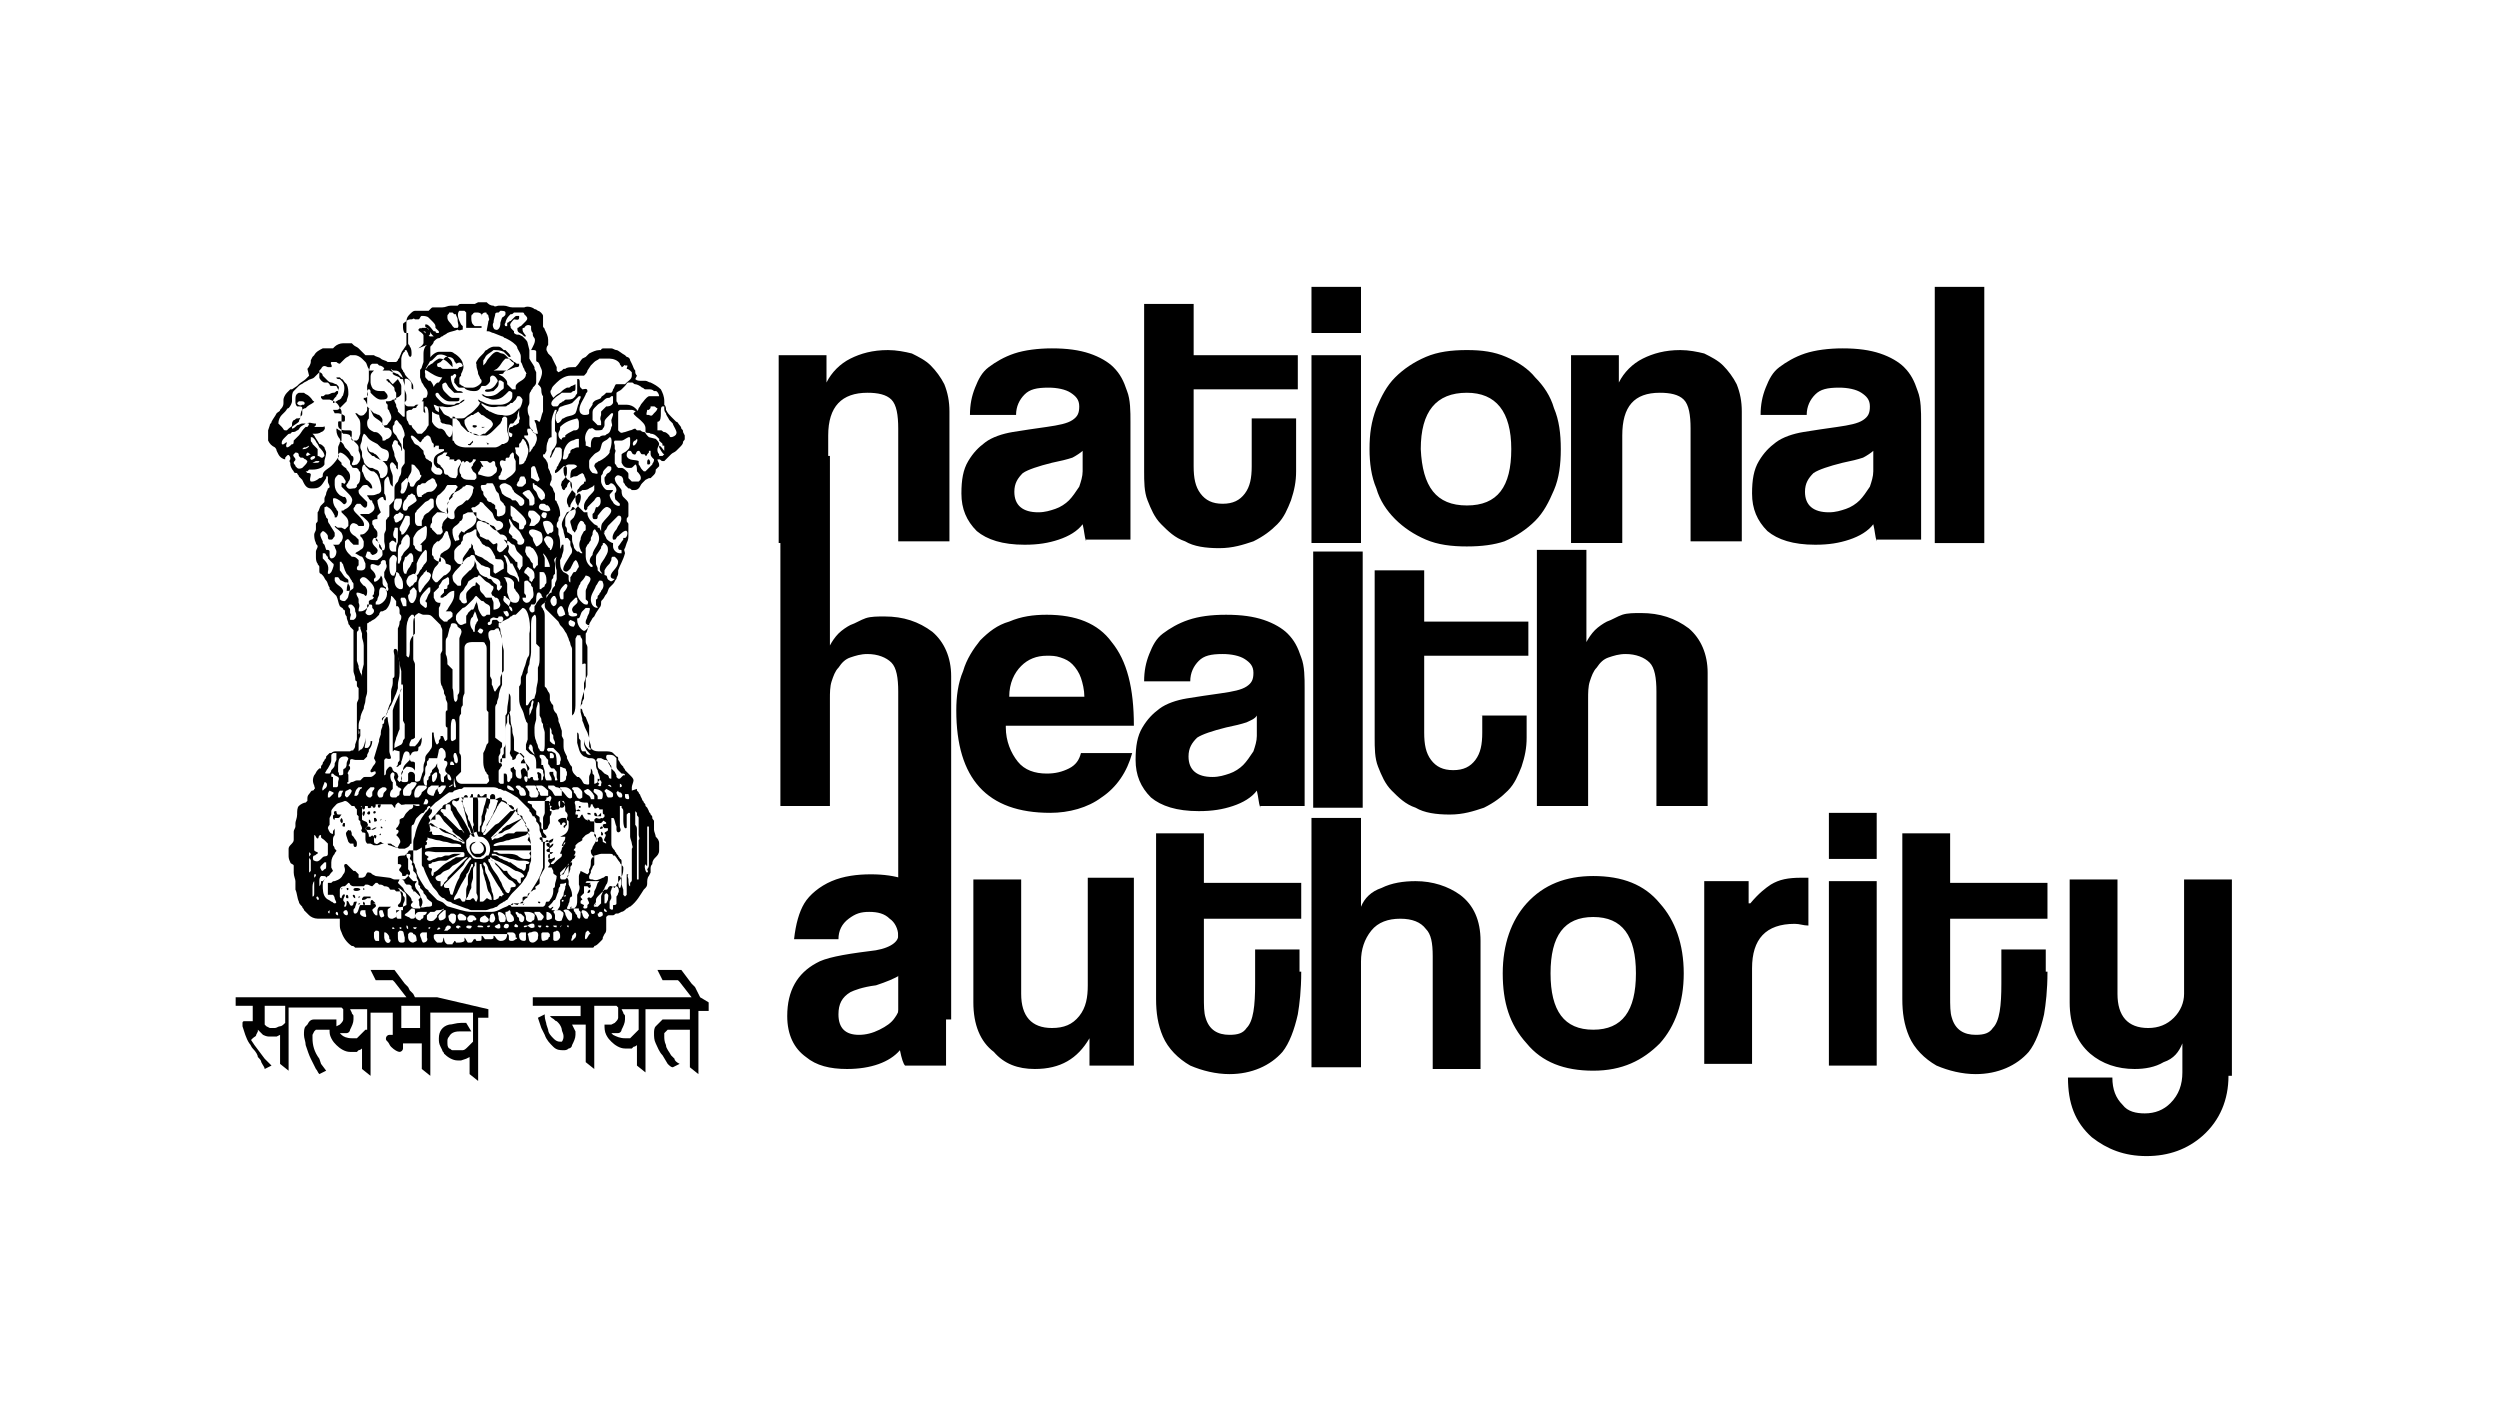 <svg xmlns:xlink="http://www.w3.org/1999/xlink" xmlns="http://www.w3.org/2000/svg" viewBox="0 0 146.4 82.4" width="146.4"  height="82.4" ><path d="M25.6 58.4h-1.3l-.1-.2-.2-.2-.1-.2-.1-.1-.1-.1-.3-.4-.3-.4h-1.4l.3.6h1l.1.1.7.9h-10v.5h1v.9h-.5c-.1 0-.1.1-.1.1v.2c.1.3.2.7.4 1 .1.1.1.2.2.3.2.2.3.4.3.5.1.1.2.2.2.3.1.2.2.3.2.4l.4-.2-.2-.2-.2-.2-.3-.4-.3-.4-.2-.3.1-.1c.1-.1.2-.1.2-.2l.1-.2v-.1l.1.1.2.2c.2.1.3.1.4.1h.4l.2-.1v1.7l.5.4V59H20l.1.1v.6c0 .1-.1.2-.2.3l-.2.1v-.4h-1.3c-.2 0-.3.1-.4.3l-.1.1c-.1.1-.1.3-.1.5s.1.4.1.6c.1.3.2.6.3.8l.3.6c.1.1.1.2.2.3l.4-.2-.3-.4-.1-.3c-.3-.4-.4-.8-.4-1.2v-.2l.1-.2.1-.1h.8c0 .2 0 .3.1.5s.2.3.3.4c.2.2.5.4.8.4h.4l.1-.1c.1 0 .2-.1.2-.1v1.2l.5.4v-3.7H23v1.3h-.2c-.1 0-.2.1-.2.2s0 .1.1.2.1.2.2.3c.2.2.4.3.5.3.1 0 .2-.1.2-.2v-.3h1.1v1.5l.5.4v-3.7h2.5V61l-.1.1-.2.2c-.1.1-.2.2-.3.2h-.6c-.1 0-.1-.1-.2-.1-.1-.1-.1-.2-.1-.4 0-.1 0-.2.1-.3.1-.2.3-.3.6-.3h.7l-.3-.5H27c-.3 0-.5.1-.7.1-.4.1-.6.4-.6.8 0 .2 0 .3.1.5l.1.2c0 .1.1.1.1.2.2.2.5.4.8.4h.2l.3-.1.2-.1v1l.5.4v-3.7h.6v-.5l-3-.7zm-8.9 1.5c-.1.1-.2.2-.3.2-.1 0-.2.1-.3.1h-.3l-.2-.1-.1-.1v-1.1h1.2v1zm4.7.4-.2.2-.2.2-.1.1h-.3c-.3 0-.5-.1-.6-.2l-.1-.1h.4c.1 0 .2-.1.2-.2.1-.2.2-.4.2-.6v-.2c0-.1-.1-.1-.1-.2l-.1-.2h1v1.2zm3.2-.1h-1.1v-1.3h1.1v1.3zM41 58.4l-.1-.2-.1-.2-.1-.2-.1-.1-.1-.1-.3-.4-.3-.4h-1.4l.3.6h.9l.1.1.7.9h-9.3v.5H34v.6h-1.8l.1.1c.2.1.2.2.3.2l.1.1c.1.1.2.3.2.4 0 .1.1.2.1.4s-.1.3-.1.3h-.1c-.2 0-.3-.1-.4-.2-.1-.1-.3-.3-.3-.5L32 60c0-.1-.1-.3-.1-.5v-.1l-.4.2.2.6.2.4c.1.3.3.5.5.7.2.2.4.2.6.2.1 0 .2 0 .3-.1.1 0 .2-.1.2-.2.1-.2.2-.4.2-.6v-.2l-.1-.2-.1-.2h.8v2.2l.5.4v-3.7h1.3l.1.1v.6c0 .1-.1.2-.2.3l-.2.1h-.4c0 .2 0 .4.1.6.1.2.2.3.3.4.2.2.5.4.8.4h.4l.1-.1c.1 0 .2-.1.2-.1v1.2l.5.4v-3.7h2.6v.6h-1.6l-.1.1-.1.1-.1.1-.1.1c-.1.1-.1.3-.1.4 0 .2 0 .4.1.6.1.2.2.5.4.7l.3.5c.1.1.2.2.3.2l.4-.2c-.2-.1-.3-.2-.3-.3l-.2-.2c-.1-.2-.3-.4-.3-.6-.1-.2-.1-.4-.1-.5v-.2l.1-.1.1-.1h1.3v2.2l.5.4v-3.7h.6v-.5l-.5-.3zm-3.6 1.9-.2.2-.2.2-.1.1h-.3c-.3 0-.5-.1-.7-.2l-.1-.1h.4c.1 0 .2-.1.2-.2.1-.2.2-.4.2-.6v-.2c0-.1-.1-.1-.1-.2l-.1-.2h1v1.2zM30.6 53s.1 0 .1-.1l-.1.1zm.4-.5zm2.9-5.3v.1h.1v-.1h-.1zm1.4 1.3c0-.1 0-.1-.1-.1-.1.1-.1.2.1.1zm-.1.2v.2c.1.1.2-.1 0-.2m-.2-.9h.2v-.2l-.2.2-.1-.2h-.1v.1c0 .1.1.1.2.1m0 .4h.2l.1-.1c.1-.1 0-.2-.1-.2-.1.1-.2 0-.3 0l-.1.1c0 .2.1.2.2.2m3-21.3c-.1 0-.1.1-.1.2s0 .1.1.1.1-.2 0-.3z"/><path d="M40 25.3c0-.1 0-.1-.1-.2 0-.1-.1-.2-.1-.2-.1-.1-.1-.2-.2-.2l-.1-.1-.1-.1-.1-.1c-.1-.1-.2-.2-.3-.4 0-.1 0-.2-.1-.3v-.2c0-.3-.1-.5-.2-.7-.2-.2-.4-.3-.6-.4-.1 0-.2-.1-.3-.1h-.2c-.2 0-.3 0-.4-.1l.1-.2s-.1-.1-.1-.2v-.1c-.1-.1-.1-.2-.2-.4l-.1-.2c0-.1-.1-.2-.2-.2l-.1-.1c-.2-.1-.4-.3-.5-.3-.1 0-.2-.1-.3-.1h-.4c-.1 0-.2 0-.2.1h-.1c-.2 0-.4.1-.6.2l-.1.1-.1.1-.2.1c-.1.1-.2.3-.3.4l-.1.1h-.1c-.2 0-.4 0-.5.1H33l-.1.1-.2.1-.1-.1v-.2l-.3-.6-.1-.1-.1-.1-.1-.2c0-.1 0-.2.1-.3v-.3c0-.2-.1-.4-.2-.6 0-.1-.1-.1-.1-.2v-.6c0-.1-.2-.3-.3-.3-.1-.1-.2-.1-.2-.1-.1-.1-.4-.2-.6-.1H30c-.2 0-.3-.1-.5-.1h-.3c-.1 0-.2.1-.3 0-.2 0-.3-.1-.4-.2H28l-.2.1H27c-.1 0-.1 0-.2.1h-.4c-.2 0-.3.1-.5.1h-.5c-.1 0-.1 0-.2.1l-.1.1h-.8c-.1 0-.2.1-.3.2-.2.2-.2.3-.2.6v1.2l-.2.3c-.1.1-.1.2-.2.4 0 .1-.1.1-.1.2l-.1.1h-.5c-.1-.1-.3-.1-.4-.2-.1-.1-.3-.1-.4-.2h-.5l-.1-.1-.1-.1-.1-.1-.1-.1c-.1-.1-.2-.1-.3-.2l-.1-.1h-.5c-.2 0-.4.1-.5.2l-.1.1h-.6c-.2.1-.4.2-.5.4l-.1.1-.1.2v.1c0 .1-.1.3-.2.4l.1.4-.1.1-.1.1c-.1.1-.3.2-.4.3l-.1.1-.3.2H17l-.2.2c-.1.1-.2.3-.2.4v.2c0 .2-.1.3-.2.4 0 .1-.1.1-.2.2-.1.2-.2.3-.3.5 0 .1-.1.1-.1.2l-.1.3v.6c.1.2.2.3.4.4 0 0 .1.1.1.2l.1.2c.1.2.3.3.4.3v-.1c.1-.1.2-.3.3 0v.1s-.1.1 0 .2v.1c0 .1.1.3.2.4 0 .1.1.1.2.1 0 .1.1.1.1.2l.1.1.1.1c.1.2.2.5.5.5h.2c.4 0 .5-.3.7-.6v-.1h.1v.3c0 .1.1.2.1.3 0 .1-.1.1-.1.1 0 .1-.1.2-.1.3 0 .1-.1.2-.1.3v.2l-.1.1-.1.1c-.1.1-.1.3-.2.4v.5c0 .1-.1.1-.1.2v.3c0 .1-.1.2-.1.3 0 .1 0 .3.1.5 0 .1.1.1.1.2s-.1.2-.1.3v.3c0 .1 0 .3.1.4 0 .1.1.1.1.2v.2c0 .1 0 .2.1.2l.1.1c.1.1.1.2.2.3.1.1.1.3.2.4v.1l.2.2.1.1.1.1c.1.2.1.4.2.6.1.1.2.1.2.2 0 0 .1 0 .1.1s0 .2.1.3c0 .2.1.3.1.4 0 .1.1.1.1.2l.2.2v2.4c0 .1.1.3.1.4 0 .1 0 .2.1.2v.2c0 .1 0 .1.1.2v.6c0 .1-.1.2-.1.3v2.1l-.1.3c0 .1 0 .2-.1.3 0 .1-.1 0-.2.1h-.8c-.1 0-.2 0-.3.1h-.1l-.1.1-.1.1c0 .1 0 .1-.1.2 0 .1-.1.1-.1.2s-.1.1-.1.2v.1h-.1l-.1.1c-.1.1-.1.2-.2.3-.1.2-.1.4 0 .6 0 .1.1.2 0 .2 0 .1-.1.1-.1.1-.1 0-.1.1-.2.2s-.1.2-.1.3v.1l-.1.1c-.1 0-.3.1-.4.2-.1.1-.1.3-.1.5s-.1.4-.1.5v.2c0 .1-.1.2-.1.3v.5c0 .1-.1.2-.2.3-.1.1-.1.2-.1.2v.4c0 .1 0 .2.1.4 0 .1.2.1.2.2v.4c0 .2.1.4.1.5v.5c.1.2.1.5.2.7 0 .1.1.2.2.3 0 .1.1.1.1.2l.1.1.1.1.1.1c.1.1.3.2.5.2h1.3v.3c0 .2 0 .3.1.5.1.3.3.6.6.8.1 0 .1 0 .2.1h13.9s.1 0 .1-.1c.1 0 .2-.1.3-.2l.1-.1c.1-.1.1-.1.1-.2l.1-.2c.1-.1.1-.2.1-.3v-.7c.1-.1.1-.1.2-.1h.2c.1 0 .1-.1.2-.1h.1l.2-.1c.1 0 .2-.1.3-.2.1 0 .1-.1.2-.1.4-.3.6-.7.8-1l.1-.1c.1-.1.1-.2.1-.3 0-.1 0-.3.1-.4l.1-.2v-.2c0-.1 0-.2.1-.3 0-.2.1-.3.2-.4.1-.1.2-.2.2-.4v-.4c0-.2-.1-.3-.2-.4 0-.1-.1-.3-.1-.4v-.5c0-.1-.1-.1-.1-.2s0-.1-.1-.2c0-.1-.1-.1-.1-.2l-.1-.2-.1-.1c0-.1 0-.1-.1-.2 0-.1-.1-.1-.1-.2l-.1-.2c0-.1-.1-.1-.1-.2l-.1-.1v-.1l-.3.1v-.2c0-.1.1-.3.1-.4 0-.1-.1-.2-.2-.3l-.1-.1-.1-.1-.1-.1c0-.1-.1-.1-.1-.2l-.1-.1c-.1-.1-.1-.2-.2-.3v-.1c0-.1-.1-.1-.1-.1l-.1-.1-.1-.1c-.1-.1-.3-.1-.5-.1h-.3c-.1 0-.3 0-.4-.1-.1 0-.1-.2-.1-.2 0-.1-.1-.3-.1-.4v-.8l-.2-.5-.1-.1c0-.1-.1-.2-.1-.3 0 0 0-.1-.1-.1 0-.1 0-.2.1-.3v-.1l.1-.2v-.4c0-.1.1-.2.1-.3v-.4c0-.1.1-.2.1-.3v-1.6c0-.1-.1-.2-.1-.3v-.5c.1-.1.1-.3.2-.5 0-.1.1-.2.2-.4l.1-.1.1-.2.2-.3c.1-.1.1-.2.1-.3 0-.1 0-.1.1-.2s.1-.2.2-.3c.1-.1.1-.3.2-.4l.2-.2c.1-.1.1-.2.2-.3 0-.1.1-.2.1-.3v-.2c.1-.3.3-.6.4-1 0-.1-.1-.2 0-.3l.1-.3c.1-.2.1-.3.1-.5v-.6c0-.1-.1-.1-.1-.2v-.1c0-.1.1-.1.1-.2V30c0-.1 0-.2-.1-.2l.1.2v-.5c0-.1-.1-.2-.1-.2l-.2-.2c-.1-.1-.1-.3-.1-.4-.1-.2-.4-.4-.4-.7.1-.2.2-.2.4-.1.1.1.1.2.1.3 0 .1.1.1.1.2l.1.1.1.1c.1 0 .1 0 .2.1h.1c.1 0 .2 0 .3-.1.1-.1.1-.2.2-.3l.1-.1.1-.1.2-.1h.1l.1-.1.1-.1c.1-.1.1-.2.1-.3l.1-.1.1-.1v-.1c0-.1-.1-.2-.1-.3h.1c.1 0 .1.1.2.1h.1l.1-.1.3-.3c.1-.1.2-.1.3-.2l.1-.1.1-.1c.1-.1.2-.2.2-.3 0-.1.1-.1.1-.2v-.2l-.1-.2zM18.2 51l-.1.1v-1.2l.1.1c0 .1-.1.1-.1.2s.1.1.1.2v.6zm19.7-2.3v-.3h.1v2.2c0 .1 0 .2-.1.3v-2.2zm0 2v.2c0 .1.1.1 0 .2-.1 0-.2-.4-.1-.5 0 0 0 .1.1.1zm-5.6-27.9c0-.1.1-.2.2-.3l.1-.1c.2-.2.5-.4.8-.4h.8c.1-.1.2-.2.2-.3l.2-.3.1-.1.1-.1c.1-.1.2-.1.3-.2h.6c.2 0 .5.1.6.3 0 .1.1.1.1.2.1 0 .2-.2.2-.1h.1c.1 0 0 .1 0 .2 0 0 .1 0 .2.1l.1.1v.2c0 .2-.2.3-.3.4l-.1.1h-.5c-.1 0-.1.2-.2.3 0 .1-.1.2-.1.2h-.3l-.1.1c-.1.1-.2.1-.2.2-.1.1-.3.1-.4.2-.1.1-.1.1-.1.2l-.2.3v.2c0 .1-.2.1-.3.1-.1 0-.2-.1-.2-.1-.2-.3.1-.7.2-.9l.1-.2c0-.1.1-.1.1-.2 0-.2-.2-.1-.3-.1l-.1-.1c-.1-.1 0-.4-.1-.5h-.1v.8c0 .1-.1.1-.1.2l-.1.1c-.1.1-.3.1-.4.1-.1 0-.1 0-.2.1-.1 0-.1.1-.2.1-.1.1-.1.2-.2.2h-.2c-.2-.1-.1-.3 0-.4l.1-.1c.1-.1.3-.2.4-.3h.5c.1 0 .1-.1.2-.1s.1-.1.1-.2v-.2l-.2.1c-.1 0-.1.1-.2.1h-.1c-.2.1-.3.2-.4.3-.2.1-.3.2-.4.3-.2-.3-.2-.4-.1-.5zm2.7 4.9c0 .1-.2 0-.3 0-.1-.1-.2-.2-.2-.4V27c0-.1.2-.3.3-.4.1-.1.2-.1.3-.2.1-.1.1-.4.2-.5.1-.1.2-.1.3-.2l.1-.1c.2 0 .1.6 0 .8v.1c-.1.2-.4.4-.6.5-.1 0-.1.1-.2.1-.1.1-.1.2-.1.2.1.2.2.3.2.4zm.8-2.7c0 .1-.1.3-.1.3l-.1.1c-.1 0-.1.1-.2.1s-.2 0-.3.1h-.3c-.2.1-.2.3-.2.6-.1 0-.2-.1-.3-.1v-.2c-.1-.3 0-.6.2-.8h.1c.1-.1.2.1.3.1h.1c.1 0 .3 0 .3-.1.1-.1.1-.2.1-.2v-.2c0-.1.1-.2.2-.3l.1-.1.1-.1h.1v.1l-.1.3c0 .2.1.3 0 .4zm-.6-.3v.2H35l-.1-.1-.1-.1-.1-.1v-.4c0-.1 0-.2.1-.3l.1-.1.1-.1c.1-.1.2-.1.3-.2.1-.1.2-.2.3-.2.1 0 .1 0 .2-.1h.1v.4c-.1.2-.3.2-.4.2l-.3.3v.2c-.1.3 0 .3 0 .4zM33 26.6c0-.3.2-.7.5-.8.1 0 .2-.1.3-.1h.1v.5h-.1c-.1 0-.2.1-.3.1l-.1.1v.1l-.1.1c0 .1-.1.3-.2.3H33c-.1 0 0-.2 0-.3zm-.1-.9c0 .1-.1 0-.1 0-.1-.1-.1-.2-.1-.3 0-.1.1-.2.1-.3V25c.3-.3.6-.4 1-.5.1.1.1.2.1.3v.2c0 .1-.1.2-.2.2h-.1c-.2.1-.4.2-.5.3v.1c-.2 0-.2.1-.2.1zm1-2.1c-.1.2-.1.4-.2.6-.2.2-.4.1-.7.3-.1 0-.1.1-.2.2s-.2.1-.2 0c-.1-.1-.1-.4 0-.5 0-.1.1-.1.1-.2s.1-.2.2-.2c.2-.1.4-.1.6-.2l.1-.1.3-.3h.1v.1c-.1.2-.1.2-.1.3zm-.1-.3zm-4-4.8.1-.1c.1 0 .1 0 .2-.1h.5c.1 0 .1.1.1.1l.1.1c.1.1.1.2 0 .3l-.3.3c-.1 0-.1.1-.2.1v.1c0 .2.2.2.3.3l.1.1h.1c0-.1-.2-.2-.2-.4 0-.1 0-.1.1-.1.1-.2.3-.2.4-.1v.1c0 .1 0 .2.1.3v.1c0 .1.1.2.1.2.1.2-.1.5-.2.7h.1c.1 0 .2 0 .2.1v.5c0 .1.1.1.1.1.1.1.1.2.2.4s0 .5-.1.7l-.1.2.1.1s.1.1.1.2 0 .3.1.4v.9c-.1.2-.1.4-.2.6-.1 0-.1-.1-.2-.1h-.1c0 .1.1.2.1.3 0 .1.1.4.1.5h-.1c-.1 0-.3-.2-.3-.3-.1-.1-.1-.2-.1-.3v-.4c-.1-.2-.1-.3-.1-.5 0-.1.1-.2.1-.3v-.4c0-.1 0-.2.1-.3 0-.1.1-.1.1-.2l.1-.1c.1-.1.1-.2.1-.3v-.5l-.1-.2v-.1c-.1-.2-.2-.3-.3-.5v-.5l-.1-.4c0-.1-.1-.2-.2-.3l-.1-.1-.2-.1h-.1c-.1 0-.2-.1-.2-.1v-.1l-.1-.1c-.1-.1-.1-.1-.1-.2-.1-.1.1-.3.2-.4.1 0 .3.1.3-.1v-.1h-.1c-.1 0-.1 0-.2.1l-.1.1-.1.1c-.1 0-.1.1-.2.1v.2h-.1c-.1-.1 0-.2 0-.2 0-.1.1-.3.2-.4zm2.3 25.3h.3l.1.1.1.1.1.1c.1.1.2.4.1.5v.1c0 .1-.1.1-.2.1v-.1c0-.1 0-.5-.1-.6l-.2-.1h-.2c-.1-.1-.1-.1 0-.2zm-.1-1.4c.1 0 .3.3.3.4v.1c0 .1.1.1.1.2v.1c0 .1.1.2.1.3v.1c-.1 0-.2-.1-.2-.1l-.1-.1v-.9l-.2-.1zm2.3 4.6h.1c.1.1 0 .3.1.3s.1-.2.1-.2h.1s0 .1.1.2c0 .1.2 0 .2 0 .1 0 .1.1.1.1h.2v.2c0 .1.1.1.1.1v.1c0 .1-.2.1-.1.2 0 .1.2.1.2.2s-.1 0-.2.1c0 .1 0 .1.1.2h.2v.1c0 .1-.2.1-.2.2.1.1.1.1 0 .3-.1.2.1.1.1.3l-.2-.1c0-.1 0-.2-.1-.3h-.1l-.1.1c0 .1.1.2-.1.2v-.2c0-.1-.1-.1-.1-.2v-.8h-.3c-.1 0-.1-.1-.2-.1l-.1-.1-.1-.2c-.1 0-.1.2-.2.2h-.1s.1-.2 0-.2h-.1v-.1c0-.1.1-.2.2-.2l.1.1h-.2c-.1 0-.1-.2-.1-.3 0-.1-.1-.2 0-.3h.2c.1.1.3.1.4.1zm-.1-.7.2-.1c.1 0 .3.2.4.4v.2h-.2s0-.1-.1-.2c-.2-.1-.3-.2-.3-.3zm.8-.3.1-.1-.1-.1v-.2c.1 0 .3.2.2.3v.1c-.1.1-.1 0-.2 0zm.3.5c0 .1 0 .3-.1.3H35v-.1c0-.1 0-.1-.1-.2s-.2-.1-.1-.3c.2 0 .5.1.5.3zm.1-.7zm.5.7v.1c0 .1-.1.1-.2.1h-.1c-.1-.1-.1-.2-.1-.2 0-.1-.1-.1-.1-.2l.1-.1c.2.1.4.2.4.3zm-.3-.5c.1-.1.2 0 .2.1l-.2-.1zm-2.5 3c0 .1 0 .2-.1.3l-.1.2s0 .1.1 0c0-.1 0-.1.1-.2 0 .1 0 .1-.1.2 0 .1-.1.1-.1.2s-.1.2-.1.3h.1v.1c0 .1-.2.2-.3.3l-.2.2h-.1c-.1 0 0-.1 0-.1l.1-.1c.1 0 .1-.2.1-.2l-.2.1h-.1c-.1 0-.1-.1-.1-.2s.1-.1.2-.1l.1-.1h-.2c-.1 0-.2 0-.2-.1s.2-.1.3-.2c.1-.1.1-.1.1-.2-.1 0-.2.2-.3.2l-.1-.1v-.1c.1-.1.3 0 .3-.1.1 0 .1-.2.1-.2l-.2.1-.1.1h-.3c-.1 0-.1 0-.1-.1 0 0-.1 0-.1-.1 0-.2.4.1.4-.1 0-.1-.2-.2-.2-.3v-.8c0-.1.1-.2.1-.3V47c0-.1 0-.1.1-.2v-.1c.1 0 .1 0 .2-.1.2.1 0 .3 0 .4v.3l.1.1c.1.1.2 0 .3 0h.1c.1-.1.1-.2.1-.3v-.2h.1l.1.1c.1.1.1.3.1.4v.1c.1.1.2.2.1.4v.1l.1.1v.3c0 .2-.1.4-.3.5l-.2.1h-.3.6zm-.1 3.7c0 .1 0 .1-.1.1v-.1h.1zm0-.2.1-.1c.1.1 0 .1-.1.1zm.1-.6v.1c0 .1-.1.2-.1.4 0 .1-.1.1-.1.2l-.1.1v.2c0 .1 0 .2-.1.3 0 .1-.1.1-.2.1h-.2c0-.1.1-.1.1-.2-.1 0-.1.1-.2.1l-.1-.1.1-.1.1-.1c.1-.1.1-.2.2-.2.1-.2.1-.3.2-.5 0-.1 0-.2.1-.3v-.1c0-.1.2 0 .3-.1h.1c-.1-.1 0 .1-.1.2zm-.6-.1c0 .1 0 .2-.1.2v.2c0 .2-.1.4-.2.5 0 .1-.1.1-.1.1H32c-.1.1 0 .2-.2.3H30c-.1 0-.1-.1-.1-.1h.1c.1-.1.1-.1.2-.1h.4c.1-.1 0-.1 0-.2v-.1c0-.1.1-.1.2-.1h.1c0-.1 0-.2.1-.2l.1-.1c.1 0 .1-.1.2-.1.1-.1 0-.2.1-.2.1-.1.2-.1.2-.2v-.3l.2-.4c.1-.1.1-.2.1-.3v-1.2c0-.1 0-.2.1-.3h.1s.1.2.1.3c0 .1-.1.1 0 .2v.5c0 .1-.1.1-.1.2s.1.1.1.2-.1.1-.1.2h.2l.1.2v.1c0 .1.1.1.2.2 0 .2-.1.4-.1.5zm-.4 2.5c-.1 0-.2 0-.1-.1 0 0 .2 0 .1.1zm-.8-.6c0 .1 0 .2-.1.2l-.1.1c-.2 0-.3-.1-.3-.2v-.1c0-.1-.1-.2-.1-.3h.2c.2 0 .5.1.4.3zm-.6 0c0 .2 0 .2-.1.3h-.1l-.1-.1c0-.1 0-.2-.1-.2 0-.1-.1-.2-.1-.2v-.1c.1 0 .1 0 .2.1.1 0 .1 0 .2.1l.1.1zm-.6.2c-.1.1-.2.1-.3.1-.2-.1-.1-.3-.2-.4v-.2s.2 0 .2-.1c.1 0 .1.1.1.2l.1.1c.1.1.1.2.1.3zm-2.6.1c-.1 0-.2-.2-.1-.3l.1-.1h.1c.2 0 .2.1.3.2 0 .1-.1.1-.1.1h-.1c0 .1-.1.1-.2.1zm.1.3c0 .1-.2.1-.3 0 0-.1.1-.1.1-.1.1 0 .3 0 .2.1zm.4-.1c.2 0 .3 0 .3.1h-.2c-.1 0-.2 0-.1-.1zm.2-.2c-.1 0-.1-.1-.1-.1 0-.2.1-.2.3-.3l.1.1c.3.2 0 .4-.3.3zm.4.2h.1c0 .1-.1.1-.1.1-.1 0-.1-.1 0-.1zm.1-.5v-.1l.1-.1h.1s.1.2.1.3c0 .1-.1.2-.1.2-.2.1-.3-.1-.2-.3zm.5.4c.1 0 .1.1.1.2s-.2.1-.3 0c-.1-.1.1-.1.2-.2zm.1-.1c-.1-.1-.1-.2-.1-.3 0-.1-.1-.2 0-.3.2 0 .5.2.4.5 0 .1-.1.1-.2.1h-.1zm.1-.8c-.2.1-.4.2-.6.2h-1.2c-.4 0-.9-.2-1.3-.3-.1 0-.2-.1-.3-.2-.1-.1-.2-.1-.4-.2l-.2-.2-.3-.3c0-.1-.1-.1-.2-.2-.2-.3-.4-.6-.5-.9V51c0-.1-.1-.2-.1-.3 0-.1-.1-.2-.1-.2v-1.2c0-.2.1-.3.1-.4.1-.5.3-.9.6-1.3l.1-.1c.1-.1.1-.2.2-.2l.1-.1.1-.1.1-.1c.3-.2.5-.4.8-.6h.2l.1-.1.3-.1h.1c.1 0 .1-.1.2-.1h1.6c.1 0 .3 0 .4.1h.1l.2.1h.1l.2.1c.2.1.3.2.5.3l.1.1.1.1.1.1.1.1.1.1.2.2v.1l.1.1.1.2h.1c0 .1.1.1.1.2v.1c.1.1.2.2.2.4v.1c0 .1.1.2.1.3.1.2.1.5.1.7v1.2c-.1.3-.2.6-.4.9-.2.3-.3.5-.5.8 0 .1-.1.1-.1.1l-.1.1-.1.1c-.1 0-.1.1-.2.1l-.1.1-.3-.1-.1.1h-.1c-.1.1-.2.1-.4.2zm-2.7 1.1c0-.1.1-.1.1-.1.1 0 .1 0 .2.1h-.1c0 .1-.1.1-.2 0zm-1-.5c-.1-.2.1-.3.2-.4l.1-.1h.1v.4c0 .1-.2.2-.3.2 0 0-.1 0-.1-.1zm.1.6c-.1 0-.2.1-.2 0l.1-.1h.1c-.1 0-.1 0 0 .1zm.3-.1.1-.1c.1 0 .2 0 .2.1s-.1.1-.2.2H26c.1-.1.1-.2.1-.2zm.2-.4c0-.1-.1-.3 0-.3l.1-.1h.1c.1 0 .1 0 .2.1v.2c0 .2-.1.3-.2.3l-.2-.2zm.6 0c-.1-.1-.1-.2-.1-.3l.1-.1c.2 0 .3.1.4.2v.1c0 .1-.1.1-.1.1h-.3zm-2.6.5c-.1 0-.1-.1-.1-.1h.2s0 .1-.1.1zm-.2-1.7c0-.1-.1-.2-.2-.3l-.1-.1-.1-.1-.1-.2-.1-.1-.1-.1-.1-.1.1-.2h.1c.1 0 .2.1.2.2l.1.1h.1c.1 0 .1 0 .2.1 0 .1 0 .2.1.2v.1h.1l.1.1.1.1.1.1c.1.1.2.3.1.5 0 .1-.1.1-.1.2h-.2c-.1 0-.2 0-.3-.1-.1-.1 0-.2.1-.3-.1 0-.1-.1-.1-.1zm.5-.3-.1-.2c-.1-.1-.2-.2-.2-.4 0-.1.1-.1.1-.2h-.2l-.1-.1c-.1-.1-.2-.2-.2-.3h-.1c0 .1-.1.1-.2.1s0-.1-.1-.2l-.1-.1c-.1-.1.1-.2.1-.3 0-.1-.1-.1-.2-.1v-.4c0-.1.3-.1.4-.1l.1-.1h.2c.1.1 0 .2 0 .3l.1.1c.1.1 0 .2 0 .2.1.1.1.2.1.3v.1l.1.1s.1.1.1.2v.1l.1.2v.2l.1.1v.1l.1.1c.1.1.1.1.1.2.1.1.2.2.2.3l.1.1c.1.1.2.1.2.2v.1c0 .1-.2.1-.3.1-.1 0-.3.1-.4 0-.1-.1 0-.3-.1-.4.2-.2.1-.2.1-.3zm-.4-5.2c0 .1-.1.2-.2.2l-.2.2c-.1.1-.1.2-.2.3 0 0-.1 0-.2.1v.2l-.1.2-.1.1c0 .1 0 .1.1.1.1.1 0 .2-.1.3l.1.1c.1.1.2.3.1.4l-.1.2c-.1.1-.4-.1-.5-.1-.1 0-.1-.1-.1-.1h-.2c-.1 0-.2-.1-.2-.1-.1 0-.2.2-.3.1-.1 0-.1-.1-.1-.2V49c-.1-.1-.1-.1-.2 0h-.1c0-.1 0-.2-.1-.3 0-.1-.1-.1-.1-.2l.1-.1s.1-.1 0-.2c0-.1-.2-.1-.3-.2v-.7c0-.1-.1-.1-.1-.1h.8s0-.1.1-.1h.9c.1 0 .1.1.2.2.1 0 0-.1.1-.2l.1-.1c.1 0 .1.1.2.1h1c.1 0 .1.1 0 .1h-.1c-.3-.1-.2-.1-.2 0zm-3.3-1 .1-.1h.2c0 .1-.1.1-.1.1l-.1.2c0 .1 0 .1-.1.2h-.1c-.1.1 0-.3.1-.4zm.8-.1h.2c.1.1-.1.2-.1.3v.2l-.1.1h-.1c-.4-.2 0-.5.1-.6zm.4.4c0-.2.1-.3.3-.4h.1c.1 0 .2.1.1.2l-.1.1c-.1.1 0 .3-.2.3h-.1c-.1-.1-.1-.2-.1-.2zm.8-1.2c.1-.1.1-.1.2 0v.1c-.1.2.1.3.1.5v.1c.1 0 .1.1.1.1s.1 0 .2.1c0 .1-.1.1-.1.2s0 .2-.1.2l-.1.1H23c-.2 0-.2-.2-.1-.4l.1-.1v-.4c-.1 0-.2-.4-.1-.5zm1.2 1c0 .1 0 .2-.1.3h-.3c-.1 0-.1-.1-.1-.2v-.1c0-.1.1-.2.2-.3l.1-.1c.1 0 .1 0 .2-.1h.1c.1 0 .2 0 .2.1-.1.2-.3.4-.3.4zm.2-.6v-.3c0-.1-.1-.2-.2-.2H24l-.1.1v.4c0 .1-.1.1-.2.1s-.2 0-.2-.1v-.4c0-.1.1-.2.2-.3l.1-.1c.1 0 .3 0 .4.1.1.1.1.1.1.2v-.5c0-.1-.1-.1-.2-.1s-.1-.2-.1-.3c0-.1.1-.1.1-.2.1-.1.2-.1.3-.1.1 0 .1-.1.1-.2s.1-.1.1-.1c.1-.2.1-.3.1-.6V43v.1c0 .1 0 .1-.1.2-.1.2-.2.3-.3.4H24c-.1-.1.1-.4.1-.4s.1 0 .2-.1v-4.3c0-.1-.1-.2-.1-.3v-2.1c0-.1 0-.3.1-.4 0-.1.1-.1.2-.2.1 0 .2.1.3.1h.2c.1 0 .2 0 .3.1l.1.1.1.1.1.1.2.2c0 .1.1.2.1.3v1.2l-.1.2v1.4c0 .2 0 .4.1.5 0 .1.1.2.1.3v.1l.1.2v.1c0 .1.1.2.1.3v.4c-.1 0-.1.1-.1.2v.6c0 .1 0 .2.1.2v.7l-.1.1c-.1 0-.1-.3-.2-.3h-.1v.1c0 .1-.1.1-.1.2v.1l-.1.1c-.1 0-.2-.5-.2-.6v-.1h-.1v.7c0 .1 0 .2-.1.3-.1.2-.3.3-.3.5v.1c0 .1-.1.2-.1.4v.2c0 .1-.1.2-.1.3l-.1.3c-.1.1-.3.1-.3 0zm-.3-8v.3c0 .1 0 .5-.1.5l-.1-.1V37c0-.2 0-.5.1-.7 0-.1.1-.2.2-.3h.1c.1.1.1.4.1.5v.6c-.3.3-.3.5-.3.6zm-1.4-3.3c-.2-.1-.2-.2-.2-.4 0-.1 0-.2-.1-.3 0 .2-.4.5-.4.3v-.1l.1-.1c0-.2-.1-.3-.2-.4-.1-.1-.1-.1-.1-.2v-.1c.1-.2.4.1.5 0l.1-.1v-.1l.1-.1h.1c.1 0 .1.1.1.2.1.2 0 .3-.1.5v.3l.1.2.1.2v.1c0 .1.1.2 0 .3h-.1v-.2zm-.4 1H22v-.1c0-.1.1-.1.1-.2s.1-.2.1-.3c0-.2 0-.3.1-.4.1 0 .2 0 .3.1.2.4-.1.8-.4.9zm-1-2.8c.1.1.1.2.2.4v.2c0 .1-.1.2-.2.2h-.1c-.1 0-.2 0-.2-.1s0-.1.1-.2v-.3l-.1-.1c-.1-.1-.2-.1-.3-.1l-.1-.1-.1-.1c-.1-.1-.2-.3-.2-.4v-.3l.1-.1c.1-.1.2.1.2.1l.1.1.1.1h.3v-.3l-.1-.1-.1-.1c-.2-.1-.4-.3-.3-.6.1-.2.2-.2.4-.1l.1.1h.3c.1-.2-.2-.5-.3-.6l-.1-.1c-.1-.1-.2-.2-.2-.3 0-.1.1-.1.1-.2l.1-.1h.2c.1.1.3.4.4.1v-.2l-.2-.2-.2-.2c-.1-.1-.1-.2-.1-.2v-.1l.1-.1c.1-.1.1-.2.3-.2h.1l.1.1.1.1h.1c0-.2-.1-.3-.2-.4-.1-.1-.2-.1-.2-.2-.1-.1-.1-.3-.2-.4 0-.2 0-.3.1-.4.1 0 .1.1.1.1l.2.2c.1.1.2.1.2.1.1 0 .1 0 .2.1.2.1.4.9.3 1.1l-.1.1c-.1 0-.2.1-.4.1h-.3c0 .1.1.1.1.2l.1.1c.1 0 .1 0 .1.1.2.3.2.5-.2.7h-.5c0 .1.1.1.2.2.2.2.4.3.3.6 0 .1-.1.2-.2.3-.1.1-.2.1-.3.1v.1l.1.1.1.2v.1c0 .2 0 .3-.2.4-.1.1-.2.1-.3.2.2.1.3.2.4.2zm-.9-5.1c0-.1-.1-.1-.2-.2l-.1-.1v-.1l-.2-.2v-.1c0-.1 0-.2.1-.3.2 0 .5.3.6.5v.1c0 .1 0 .1.1.2 0 .1.1.1.2.1s.1 0 .2.1c0 .1.1.1.1.2v.1c0 .1 0 .4-.1.5l-.1.1v.1c-.1.1-.1.1-.2.1s-.3.1-.4-.1c-.1-.1.1-.2.1-.3.1-.1.1-.2.1-.3 0-.2-.1-.3-.2-.4zm1.2-1.4c0 .2 0 .3.1.4l.1.1.1.1c.1 0 .1 0 .2.1.2.1.5.2.6.4.1.1.1.2.1.3 0 .3-.1.4-.3.5h-.1c-.1-.1 0-.2-.1-.3 0-.1-.1-.2-.2-.2l-.2-.1h-.1c-.1 0-.2-.1-.3-.2-.1-.1-.1-.2-.1-.2 0-.1-.1-.2-.1-.3v-.2c0-.1-.1-.2-.1-.3v-.1c0-.1.1-.2.1-.4 0-.1.1-.3.1-.3.1 0 .2.2.3.3.1.1.3.2.5.3l.1.1.1.1c.1.1.3.1.4.2.1.1.1.4 0 .5 0 .1-.1.1-.1.1h-.2c-.2-.1-.2-.2-.3-.3l-.1-.1c-.1 0-.1-.1-.2-.1s-.2-.1-.2-.1c0-.1-.1-.2-.1-.3zm-.4.7c0 .2-.1.3-.2.4-.1 0-.2.1-.3 0 0-.1.1-.2.1-.3 0-.1 0-.2-.1-.2-.1-.1-.1-.2-.2-.3l-.1-.1-.1-.1-.1-.2c-.1-.1-.2-.2-.2-.3-.1-.1-.2-.3-.2-.5v-.1c.1 0 .1.1.2.1l.2.2c.1 0 .3 0 .4.1 0 0 0 .1.1.1 0 .1 0 .1.1.2l.2.2s.1.1.1.2v.2c.1.2.1.3.1.4zm.4 5.5c.1 0 .2 0 .2.1l.1.1c.1 0 .3-.1.3-.2.1-.2-.3-.3-.3-.6 0-.1.1-.2.1-.2.1 0 .1 0 .2.1 0 0 0 .1.1.2 0 .1.1.1.1.2.1.1.1.4.1.5-.1.2-.2.2-.3.3H22c-.2 0-.3 0-.5-.1l-.1-.1.1-.3zm1.3.8v-.3c0-.1.1-.2.2-.3.1 0 .1 0 .2.1s0 .3 0 .4v.4c0 .1-.1.2-.1.3-.3.1-.3-.4-.3-.6zm.4-.8H23c-.1 0-.2-.1-.2-.3v-.2l.1-.1c.1-.1.2 0 .3.1v-.2c0-.1-.1-.1-.1-.1-.1-.1-.1-.3 0-.5 0-.1 0-.1.1-.1s.1 0 .1.1v.7c0 .1-.1.2-.1.4v.2zm1.6-8.3v.1l.1.1v.1-.2c0-.1-.1-.3 0-.3.2 0 .2.4.2.6v.5c-.1.1-.1.2-.2.3l-.1.1-.1.1h-.2c-.1 0-.1-.1-.2-.2l-.1-.1c-.1-.1-.1-.2-.1-.2H24s-.1-.1-.1-.2c-.1-.1-.1-.2-.1-.4v-.2c.1-.1.2-.1.3-.1l.1-.1c.1 0 .2 0 .2-.1l.1-.1.2-.2h.1v.5zm1.3 2.7c.2 0 .3.1.2.2h.3v.1h.1c.1-.1.1-.1.2-.1l.1.1v.1c-.1.2-.2.3-.2.4v.3l-.1.2c-.1 0-.3 0-.4-.1l-.1-.1c-.2 0-.2-.1-.2-.2s-.1-.2-.2-.3c0-.1-.1-.1-.1-.1l-.1-.1v-.2c0-.2.1-.2.3-.3l.1-.1h.2l-.1.2zm1.2-1.5c.1.1.1.1.2.1.1.1.2.1.3.1.1 0 .2.1.3.1h.4c.2-.1.3-.2.5-.4l.3-.3.1-.2v-.1l.1-.1c.2 0 .1 0 .2.1v.7c0 .1.1.3.1.4 0 .1 0 .2-.1.3l-.2.1h-.1c-.1.1-.3.2-.4.2h-1.7c-.3 0-.6-.1-.7-.3 0 0 0-.1-.1-.1v-1.4h.1l.1.1.1.1.1.1.1.2.3.3zm-.1-.5v-.1l.1-.1c.1-.1.2-.1.3-.2h.1c.1-.1.2-.1.3-.2l.1.1.1.1c.1 0 .2.1.2.1.1.1.4.2.4.3.2.2-.1.4-.3.6l-.1.1h-.1l-.2.1c-.1 0-.3 0-.4-.1-.1 0-.1-.1-.1-.1h-.1l-.1-.1c-.1-.2-.2-.3-.2-.5zm3.7.4h.2l.1.1v.1c.1.1.2.1.2.2.1.2 0 .4-.1.6l-.1.1c0 .1-.1.1-.1.2l-.1.1v-.3c0-.2-.1-.4-.2-.5l-.1-.1v-.1h.2c.1-.1-.1-.2 0-.4zm-.5 15.7c0 .2 0 .4.1.6l.1.2c.1.2.1.4.2.6 0 .1.1.1.1.2v.9l-.1.3v.3l.1.1.1.1c.1.1.3.1.3.2.1.1.1.3.1.5v.2h.2c.1 0 .2.1.2.1v.1c0 .1.1.2 0 .3v.1c0 .1-.1.1-.1.1v-.2c0-.2 0-.2-.2-.3-.1.1 0 .1 0 .2v.1c0 .1.1.1 0 .2h-.2c-.1 0-.1-.2-.1-.2h-.1l-.1.1c-.1 0-.1-.1-.1-.2v-.1c0-.3-.1-.6-.2-.8 0-.1-.1-.2-.2-.3l-.1-.1c-.1-.1-.3-.1-.3-.2v-.6c0-.2-.1-.3-.1-.5v-.1c0-.1-.1-.3-.1-.5 0-.1 0-.4-.1-.5v.5c0 .1 0 .2.1.3v1.4c0 .1-.1.2 0 .3 0 .1.1.1.1.2v.1c.1 0 .1 0 .2-.1 0-.1.1-.3.3-.3l.1.1.1.1c0 .2-.2.2-.2.4h.3s.2.2.2.3c0 .1-.1.1-.1.2-.1 0-.1-.3-.3-.2l-.1.1v.1c0 .1.1.3 0 .4-.2 0-.3-.1-.3-.3v-.2l-.1-.1v-.1l-.2.1v.1c0 .1.1.1.1.2v.1c0 .1 0 .2-.1.2 0 .1 0 .1-.1.2-.1 0-.1-.1-.1-.1v-.1c0-.1 0-.3-.1-.3h-.1v.5c0 .1 0 .1-.1.1h-.1l-.1-.1v-.6c0-.1 0-.1.1-.2 0-.1.1-.1.1-.2l-.1-.2v-.1c0-.1.1-.1.2-.1h.1v-1.6c0-.2 0-.3.1-.5V42c0-.1.1-.2.1-.2l.1-.2v-.7c0-.1 0-.2-.1-.3v.1c0 .3-.1.6-.1.9 0 .1 0 .2-.1.3v1.6c0 .1 0 .2-.1.3v.3c0 .1-.1.1-.1.2v.3l-.1.1c-.1 0-.1-.1-.1-.2v-.2l.1-.2v-.2c0-.1.1-.1.1-.2v-.2l-.4-.3v-1.7c0-.1 0-.2.1-.3 0-.2.1-.3.1-.4 0-.2.1-.5.2-.7v-2.7c0-.2-.1-.3-.1-.5 0-.1 0-.1-.1-.2v-.2l.4-.2.2-.1.1-.1c.1 0 .1-.1.2-.1h.1l.2-.2.1-.1.1-.1c.4 0 .5 1.2.4 1.5v1c0 .2 0 .3-.1.4-.1.2-.1.4-.2.6l-.1.3c0 .1-.1.2-.1.3v.2c0 .1 0 .2-.1.3v.6zm.6 1.1v-.4l.1-.2c0-.1 0-.2.1-.3.1.1 0 .2 0 .3v.1c0 .1-.1.2-.1.3l-.1.2zm.1 1.7c.1.1.1.2.1.3 0 .1.1.2.1.3l-.1-.1-.1-.1c-.1-.1-.2-.2-.1-.3 0-.1 0-.1.1-.1zm1.8 3h-.4c-.1-.1-.1-.2-.2-.3-.1-.1-.2-.1-.2-.2V46h.3c.1 0 .1.1.2.1s.3.1.3.2v.3zm.1.3c.1.1.1.4-.1.4s-.2-.2-.2-.3c0-.1.1-.1.1-.1h.2zm-.9-.6v.3h-.4c-.1 0-.1-.2-.1-.2l-.1-.1v-.1c-.1-.1-.1-.1-.1-.2h.3c.1 0 .3.2.4.3zm0 2.1c0 .1-.1.2-.2.2s-.2-.1-.2-.1v-.2c0-.1 0-.1-.1-.2v-.2c0-.1-.1-.1-.2-.2v-.2l-.1-.1-.1-.1c-.1-.1 0-.2-.1-.2l-.2-.1c0-.1 0-.1.1-.1h1.1c.1 0 .1.1.1.1-.1.1 0 .2.1.2 0 .1-.1.1-.1.2s0 .1.1.1c0 .1 0 .2-.1.3v.4l-.1.2zM30.9 46h.4c.1 0 .1.1.1.2.1.1.2.3.1.4 0 .1-.1.1-.2.1h-.2l-.1-.1v-.2c0-.1-.1-.1-.1-.2l-.1-.1s-.1-.1.1-.1zm-.1.5c0 .1-.1.1-.1.1h-.2c-.1-.1-.1-.2-.1-.3l-.1-.1-.1-.1c0-.1.1-.1.1-.1.1 0 .2 0 .2.1.2 0 .3.3.3.4zm-.1-1c.1-.1.1 0 .2 0 0 .1 0 .3-.1.3-.1-.1-.1-.2-.1-.3zm-.6.8c-.2 0-.4-.1-.4-.2V46h.1c.2.1.3.2.3.3zM27 44.4c0-.1 0-.2-.1-.3v-2c0-.1 0-.2.1-.3v-.2c0-.1 0-.2.1-.3v-.2c0-.2 0-.3.1-.5V38c0-.1 0-.2.1-.3.1-.1.3-.1.4-.1h.5c.1 0 .2 0 .2.1.1.1.1.2.1.4v3.4c0 .1 0 .1.1.2v1.7c0 .1 0 .1-.1.2l-.1.3-.1.2v.4c0 .2 0 .4.1.6 0 .1.1.1.1.2l.1.1v.1c0 .1.1.2 0 .3l-.1.1h-1.4c-.1 0-.2 0-.3-.1-.1-.1-.1-.2-.1-.3l.3-.3v-.8zm-.5.8c-.1 0-.1.1-.2.1 0 .1.2.3.1.4-.2 0-.2-.2-.2-.3v-.1l-.2.2v.3h-.1c-.1 0-.1-.3-.1-.4 0-.1-.1-.1-.1-.2v-.1l-.1-.2v-.2l-.1.2-.2.2c0 .1 0 .1-.1.2v.1l-.1.1c0 .1 0 .2-.1.2v.3h-.1c-.1-.1-.1-.2-.1-.4 0-.1.1-.2.1-.3v-.2c0-.1 0-.2.1-.3v-.2l.1-.1c0-.1 0-.1.1-.1h.4s.1-.4.1-.5l.1-.1h.1l.1.1c.1.1.1.2.1.4 0 .1-.1.1-.1.2s.2 0 .2.2-.2.3-.1.5l.1.1c.1.1.2.1.3.1l.1.2c0 .1.1.5.1.5h-.1c-.1-.3.1-.9-.1-.9zm0 .8-.2.1c0-.1.1-.1.1-.1.1-.1.1-.1.1 0zm-1.4.1c.1 0 .1-.1.2-.1h.4c0 .1-.1.2-.2.3 0 .1-.1.2-.1.3h-.1c-.4-.1-.3-.3-.2-.5zm-.1 1h-.2c0-.1.1-.2.1-.3h.1c.1.1.1.2 0 .3zm.6-1.8c0 .2 0 .2-.1.4l-.1.1c-.1 0-.1-.1-.1-.2v-.2l.1-.1c.1-.1.2-.1.2 0zm.1.8c.1 0 .1-.1.2-.1h.2v.1l-.2.3-.1.1c-.1 0-.1 0-.1-.1-.1-.1-.1-.3 0-.3zm.5-7.2c0-.2 0-.4-.1-.6v-.7c0-.1 0-.2.1-.3l.1-.4c0-.1.1-.2.1-.3 0-.1.1-.1.1-.1h.1c.1 0 .2.1.2.2.1.1.2.1.2.2.1.1-.1.4-.1.5v3c0 .1 0 .2-.1.3v.1c0 .1 0 .2-.1.3-.2 0-.1-.6-.2-.8v-1.1l-.3-.3zm-.4-3.6h-.1c-.1 0-.2-.1-.2-.1l-.1-.2v-.3l.1-.1.1-.1.1-.1v-.1c.1-.1.2-.3.2-.3.1-.1.2-.1.3-.2.1 0 .1.1.1.2v.2l-.1.1v.1c0 .1-.1.1-.2.1v.2l-.1.1-.1.1v.1h.1c.1 0 .1-.1.2-.1l.1-.1c.1-.1.2-.2.4-.2v.1c0 .2 0 .3-.1.5s-.2.3-.3.5l-.1.1h.3l.1.1v.2l-.1.1c-.1.1-.2.1-.2.2H26c-.1-.1-.3-.2-.3-.4v-.4l.1-.2c-.1 0 0 0 0-.1zm-.8 0v.2c0 .1-.1.1-.1.1-.1-.1-.3-.2-.3-.3-.1-.3.2-.6.4-.8l.1-.1h.1v.2c0 .1-.1.2-.1.2-.1.2-.1.3-.2.4l.1.1zm.2-1.5c0 .2-.3.4-.4.6-.1.1-.1.2-.2.3-.1 0-.1-.3-.1-.4v-.2c0-.1.1-.3.2-.4l.1-.1c0-.1.1-.1.1-.1 0-.1.1-.1.1-.1v.1c.2 0 .3.2.2.3zm2.5-6.2c.1.1.2.1.2.3v.1l-.1.1h-.2c-.2 0-.4 0-.5-.1l-.1-.1v-.1c-.1-.1-.1-.2-.1-.3 0-.1.1-.3.1-.4l.1-.1c.1 0 .1.1.1.1l.1-.1c.1 0 .1 0 .2.1.1 0 .2-.1.2-.2h.1c.2 0-.1.2-.1.3 0 .1-.1.1-.1.2l.1.2zm.6-.3c-.1-.1-.1-.2-.2-.3h.4c.1 0 .1.1.2.1s.1-.1.2-.1.1.1.1.2.1.2.1.2v.1c0 .2-.1.2-.2.3-.2.2-.5.1-.8 0-.1 0-.1 0-.1-.1s.1-.1.1-.2c0 0 .1-.1.1-.2.1.1.1 0 .1 0zm2.1.9c0-.1 0-.2.1-.3h.2l.1.2v.2l-.1.1c-.1.1-.1.1-.2.1h-.1c-.1 0-.2-.1-.1-.2 0-.1.1-.1.1-.2v.1zm.3 1.1v.1c0 .1 0 .1-.1.2-.2.1-.2-.1-.3-.2l-.1-.1H30l-.1-.1c-.2-.1-.3-.1-.5-.3l-.1-.3s-.1-.1 0-.2.2-.1.3-.1c.2.1.3.1.4.3 0 .1.1.1.1.2.2.2.5.3.6.5zm-.9 6.2-.1-.1c-.1-.1-.3-.2-.2-.4v-.1h.1c0 .1.1.1.2.2l.1.1-.1.3c.1 0 .2.1.2.2v.1c-.1 0-.2-.2-.2-.3zm0 .5s0 .1-.1.1-.1-.1-.2-.2c0-.1 0-.1-.1-.1h.2c.1-.1.2.1.2.2zm-1.1 3.3v-1.7c0-.1-.1-.2-.1-.4v-.1c0-.1.1-.2.2-.2h.1c.1 0 .1-.1.2-.1h.1c0 .1.1.2.1.3l.1.3v.2c0 .2.1.4.1.5v1.1c0 .1 0 .1-.1.2 0 .1-.1.2-.1.3v.3c0 .1 0 .1-.1.2l-.2.3c-.1 0-.1-.3-.2-.4v-.3l-.1-.2v-.3zm-.6-2.5c.1 0 .2.1.2.1 0 .1-.1.2-.1.2-.1 0-.1 0-.2-.1-.1 0 .1-.2.1-.2zm-.1-.5c0 .1-.1.1-.1.2-.1.1-.1.3-.1.5-.1 0-.1 0-.1-.1-.2-.2-.2-.5-.1-.7l.1-.1c0-.1.1-.2.1-.3.1.1.1.3.2.5zm.3-.2c-.1 0-.3-.4-.3-.5 0-.1-.1-.4-.1-.4v.1c-.1.1-.1.3-.2.4h-.1l-.1.1-.1.1c0 .1-.1.1-.1.2v.4c-.1 0-.2.1-.3.1-.1 0-.2-.1-.3-.3v-.2c0-.1.1-.2.1-.2l.2-.2.1-.1c.1 0 .2-.1.3-.2l.3-.3c.1-.1.1-.2.2-.2l.1.1.1.1c.1.1.1.1.2.1l.1.1c.1.1.3.1.3.3v.4h-.2c-.1.1-.1.1-.2.1zm.5-1.3c0 .1.1.1.1.1l.1.1c.1 0 .1 0 .2.1 0 .1.1.2.1.3 0 .2-.2.3-.4.3v-.4c0-.1-.1-.2-.1-.3h-.3c-.1 0-.1-.1-.2-.2l-.1-.1c-.1-.1-.1-.2-.1-.3v-.1l-.1-.1-.1-.1c-.1 0 0 .2-.1.2 0 0-.1 0-.2.1l-.1.1-.1.1s-.1.1-.1.2v.2c0 .1.1.3 0 .3-.1.1-.3 0-.3-.1l-.1-.1c0-.1 0-.3.1-.4l.1-.1c.1-.1.1-.2.2-.3.1-.1.1-.3.2-.3l.3-.2c.1 0 .2 0 .2-.1h.1l.1.1.1.1.1.1c.1.1.2.1.3.2l.1.1c.1 0 .1.1.1.1 0 .2-.2.3-.1.4zm.3 1.5h-.2c-.1 0-.1.1-.1.2l-.1.1h-.1c-.1-.1 0-.2.1-.2 0-.1 0-.2.1-.2.1-.1.2 0 .3 0 .1 0 .1-.1.1-.1h.2c.1.1.1.2 0 .3l-.1.1-.2-.2zm.3-2c0 .1-.1.2-.1.2l-.1.1-.1-.1v-.2c0-.1-.1-.1-.2-.2s-.1-.2-.2-.2-.1 0-.2-.1c-.1 0-.3-.1-.4-.2l-.1-.2c-.1-.1-.1-.2-.1-.3 0-.1-.1-.2-.1-.3 0 .1 0 .3-.1.4-.1.1-.1.2-.2.2l-.1.1-.1.1-.1.1c-.1.1-.2.2-.2.4v.1c0 .1 0 .1-.1.1h-.1l-.1-.1-.1-.1c-.1-.1-.1-.3-.1-.4.1-.2.2-.3.3-.4l.1-.1c.1-.1.2-.3.3-.4l.1-.1s.1-.1.2-.1l.1-.1c.1 0 .2 0 .2.1l.1.2.2.2.1.1c.1 0 .2.1.3.1.1 0 .2.1.2.1v.4c.2.2.5.1.6.4v.2h.1zm-.4-.7-.1-.1v-.4c-.1-.1-.2-.1-.3-.2-.1-.1-.2-.1-.3-.2-.1-.1-.3-.1-.4-.2-.1 0-.1-.1-.1-.2l-.1-.2V32c0-.1-.1-.1-.1-.2v.1c0 .1 0 .2-.1.2-.1.2-.3.4-.4.6v.3c-.1.1-.3 0-.3 0-.1-.1-.2-.2-.2-.3v-.4c0-.1.1-.2.2-.3.1-.1.2-.1.2-.2s.1-.1.1-.2 0-.2.1-.3c.1 0 .1-.1.2-.1s.3-.1.4-.2h.1v.3c0 .1.1.2.2.3 0 .1.1.1.1.2l.1.1c.1 0 .1.1.2.1s.2.1.2.1c.1.1.2.3.3.5v.1c.1.1.3 0 .4.1 0 0 .1.1.1.2v.3c-.2.1-.3.2-.5.3zm-2.1-2c-.1.1-.2 0-.2.1-.1 0-.2-.4-.2-.5V31c.1-.2.2-.2.3-.3l.1-.1c0-.1.1-.1.1-.1s.1-.1.1-.2 0-.2.1-.2l.2-.1h.5v.4c0 .3-.3.5-.5.6-.1.1-.2.1-.2.2l-.2-.1c0 .1-.1.1-.1.2-.1.1 0 .2 0 .3zm1.9.2-.1-.1-.1-.1h-.1l-.2-.1-.2-.1v-.1c-.1-.2-.2-.3-.2-.5 0-.1 0-.2.1-.3h.1c.1 0 .2.1.3.1.1 0 .1.1.2.1s.2.1.3.1l.1.1c0 .1.1.1.1.2l.2.2c.1 0 .2 0 .3.1 0 0 .1.1.1.2v.3c0 .1 0 .1-.1.2l-.1.1-.1.1c-.1 0-.1.1-.2 0-.2-.1 0-.4-.1-.5-.2.1-.2.1-.3 0zm1 3.2-.1-.3v-.5c0-.1-.1-.2-.1-.3l-.1-.1h.1c.2 0 .4.1.5.3v.3c0 .1.1.1.1.2.1.1.3.3.2.5 0 .1-.1.2-.2.2-.3 0-.3-.1-.4-.3zm.5-1.1-.1-.1c-.1-.1-.3-.1-.4-.2l-.1-.1v-.4c0-.1-.1-.3-.1-.4 0 0-.1-.1-.1-.2.2 0 .3.3.4.5h.1l.3.6c0 .1.1.2.1.3v.2s-.1-.1-.1-.2zm0-.7V33c0-.1 0-.1-.1-.1-.1-.2-.3-.3-.4-.5-.1-.1 0-.2 0-.3 0-.1 0-.2-.1-.2 0-.1-.2-.3-.2-.3.1 0 .2.1.3.1l.1.1s.1.1.2.1c.1.1.1.3.2.4l.1.1.1.1c.1.1.1.1.1.2v.4c0 .1-.1.1-.1.2l-.1.1c0-.1-.1-.2-.1-.2zm-.1-1.6-.2-.1v-.1l-.2-.2v-.1c0-.1.1-.2.1-.3 0-.1-.1-.2-.1-.4.1 0 .1.1.1.1.1.1.1.2.2.3l.1.1.1.1.1.1c.1.1.2.4.3.5v.1c0 .1-.1.2-.2.2s-.2 0-.2-.1v-.1l-.1-.1zm.4-.6c-.2 0-.2 0-.2-.1v-.1c0-.1 0-.2-.1-.2 0 0-.1-.1-.2-.1l-.1-.1v-.1c-.1-.1-.1-.1-.1-.2v-.5c.2.1.3.2.4.3.2.2.6.5.5.8l-.1.1c0 .1 0 .1-.1.2zm-1.3-1.7.2.2c0 .1.1.1.1.2v.1c0 .2 0 .3-.2.4-.1 0-.2.1-.3 0V30c0-.1 0-.2-.1-.2v-.2l-.1-.1c-.1 0-.1-.1-.2-.1s-.2-.1-.2-.2c-.1-.1-.2-.2-.2-.3v-.1l-.1-.1c0-.1-.1-.2 0-.3h.1c.1 0 .2 0 .2-.1h.3c.1 0 .1.1.1.1.1.1.1.3.2.4l.1.1.1.4zm-1.2.1c.2 0 .2.1.3.2l.1.1.3.3c.1.1.1.3.2.4l.1.1c.1 0 .2 0 .3.1.1.1.1.3-.1.4-.2.1-.3.1-.5-.1l-.1-.1c0-.1-.1-.2-.2-.2-.1-.1-.2-.1-.3-.1-.2-.1-.4-.3-.5-.5 0-.1-.1-.2-.1-.2 0-.1.1-.1.2-.1.3-.2.3-.2.3-.3zm-1.2-.7c.1-.1.2-.1.2-.2.1 0 .1 0 .2-.1.1 0 .3 0 .4.1.1.1 0 .1 0 .2 0 .2-.1.4-.3.6h-.1l-.1.1-.1.1c-.1.1-.3.1-.4.3 0 0-.1.1-.1.2s.1.4-.1.4h-.1c-.2-.1-.2-.1-.2-.3 0-.1-.1-.2 0-.4v-.1c0-.1.1-.2.1-.3v-.1c0-.1.1-.1.1-.2l.1-.1.4-.2zm-.5 4.5v.1c0 .1-.1.2-.1.2-.1.1-.2.2-.3.2l-.1.1-.2.2-.1.1h-.1c-.1-.1-.2-.2-.2-.3 0-.2.1-.5.2-.6.1-.1.2-.2.2-.3 0-.1 0-.2.1-.3.2.1.3.2.3.4.3.1.3.1.3.2zm.4-4.7c0 .1-.1.1-.1.2-.1.1-.1.2-.2.3v.1l-.1.1-.1.1c0 .1-.1.1-.1.2v.2c0 .1.1.3 0 .4L26 30c-.4-.1-.6-.6-.4-.9 0-.1.1-.1.2-.2l.2-.2c.1-.1.1-.2.2-.3h.5l.1.1zm-1.6.3c-.1 0-.2 0-.3.1-.1 0-.1.1-.2.1v.1h-.2c-.1-.1-.1-.3-.1-.4 0-.1 0-.2.1-.3h.1c.1-.1.1-.1.2-.1h.1l.1-.1c.1-.1.2-.1.3-.2.1 0 .2.1.2.2l.1.2c0 .1-.2.4-.4.4zm-.6-.8c0 .1-.1.1-.2.2s-.1.2-.2.3h-.1c-.1 0-.1-.1-.1-.1 0-.1 0-.1-.1-.2-.1-.3.2-.4.2-.7v-.3c.2 0 .2.1.3.2.1.1.2.2.2.4.1 0 .1.1 0 .2zm-.5.9c.1 0 .1.1.2.1 0 .1.1.2.1.3 0 .1-.4.3-.5.4 0 0 0 .1-.1.2h-.1c-.2 0-.1-.5 0-.6l.1-.1c0-.1.1-.1.1-.2 0 0 .1 0 .2-.1zm-.4 1.4c0-.1.1-.1.1-.1.1 0 .2 0 .2.1v.4c-.1.2-.2.4-.3.5l-.1.1h-.1v-.1c0-.1-.1-.1-.1-.2v-.1l.3-.6zm-.2 1.4.1-.2.1-.1.1-.1c.1 0 .1 0 .2.2v.2c0 .2 0 .3-.1.4l-.2.2c-.1.1-.1.2-.2.3v.1c0 .1-.1.2-.1.3h-.1v-.6c0-.2 0-.3.1-.5.1 0 .1-.1.1-.2zm.1 1.3c0-.1.1-.2.1-.3 0-.1.1-.1.1-.1l.1-.1.1-.1h.1c.1.1.1.2.1.3v.2c-.1 0-.1.1-.1.1l-.1.2c-.1.1-.2.3-.2.4h-.1c-.1-.1-.1-.3-.1-.4V33zm1.1-1v.3h-.1c-.1 0-.2-.1-.3-.2 0-.1 0-.1-.1-.2v-.4c.1-.2.2-.4.4-.5.1-.1.2-.1.3-.2.1 0 .1.1.1.2 0 .2 0 .5-.1.6l-.3.3c.1 0 .1 0 .1.1zm-.7 1.7.2-.1c.2 0 .3.2.2.4 0 .1-.1.1-.1.1-.1.1-.1.2-.2.2l-.1.1-.1-.1c-.1-.1-.1-.2-.1-.3 0 0 .1-.3.2-.3zm.4-.5V33c.1-.3.3-.6.5-.8.1 0 .1.1.1.2v.4c0 .1-.1.2-.2.3 0 .1-.1.1-.1.2l-.1.1-.1.2-.1.1-.1-.1c.1-.1.1-.3.1-.4zm.7-3.2c-.2.1-.3.2-.3.3l-.1.2v.3h-.2c-.1 0-.2-.1-.2-.3v-.4c0-.1.1-.1.1-.2l.1-.1.3-.3.1-.1.2-.1.1-.1h.1c.1 0 .1.1.1.2v.3l-.3.3zm.2.6v-.2c0-.1.1-.2.1-.2l.1-.1.1-.1c.2 0 .4 0 .6.1v.2l-.1.1c-.1.1-.2.2-.2.4-.1.1.1.3 0 .4l-.1.1h-.2l-.1-.1-.2-.2c0-.1-.1-.1-.1-.1 0-.1 0-.2.1-.3zm0 1.7v-.1c0-.1.1-.3.1-.3l.1-.1.1-.1h.1l.2-.2.1-.2c0-.1.1-.1.1-.2.2 0 .1.1.2.3 0 .1.1.2.1.4 0 .3-.2.4-.4.5-.1.1-.2.1-.2.2-.1.1.1.2 0 .4-.2 0-.3-.1-.4-.2 0-.1 0-.1-.1-.2v-.2zm1.2 11.1c-.1 0-.1-.1-.1-.2v-.5c0-.2 0-.5.1-.6h.1c.1.1.1.3.1.4v.7c0 .1 0 .1-.2.2zm.1 1.4h-.2c-.1 0 0-.2 0-.2h.1s.1.1.1.2zm.1-.1c-.1-.1-.1-.1-.1-.2s-.1-.2 0-.4h.1c.1.2.2.6 0 .6zm4.1-9.4c-.2-.1-.2-.2-.2-.3h.2v-.1c0-.1-.1-.1-.1-.2v-.6c0-.1.1-.1.2-.1l.2.2c0 .1 0 .1.1.2 0 .2.1.4 0 .6l-.1.1c-.1.2-.2.2-.3.2zm.3-1.2s0-.1-.1-.1v-.2l-.1-.1-.1-.1s-.1 0-.1-.1.2-.3.2-.3c.1 0 .1.1.2.1l.1.1c.1.1.1.2.1.4 0 .1-.1.1-.1.2l-.1.1zm.2-.8c-.1 0-.1-.2-.1-.3l-.1-.1-.1-.2c-.1-.1-.2-.2-.2-.3-.1-.1 0-.3 0-.4h.2c.1 0 .1.1.2.1.1.1.3.4.3.6v.4c-.1 0-.1.1-.2.2zm.1-1.3c-.1-.2-.2-.3-.2-.5-.1-.1-.3-.3-.2-.4 0-.1.2-.1.2-.1.1 0 .4.1.5.2.1.2.1.5 0 .6-.1.1-.2.2-.3.2zm0-1.3c-.1.1-.1.1-.2.1H31c0-.1.1-.2.1-.3 0-.1 0-.1-.1-.2s-.1-.3 0-.4h.2c.1 0 .2.1.3.2l.1.1c.1.1 0 .4-.2.5zm-.1-1.2-.1.1H31v-.1c0-.1 0-.3-.1-.3l-.2-.2-.1-.1c0-.1.3-.2.3-.2h.1c.1.1.3.4.3.5v.3zm-.5-3.6c0 .1.1.2.1.3.1.2 0 .5-.1.7 0 .1-.1.1-.1.2-.1.1-.2.1-.3.1v-.4c0-.1-.2-.2-.2-.3v-.1c0-.1-.1-.2 0-.2h.2V26l.1-.1.1-.2c.1 0 .1.1.2.2zm-.7.9.1.2v.5c0 .1-.1.2-.2.3-.1.1-.3.2-.4.3h-.2c-.1 0-.2 0-.2-.1v-.1l.1-.1c0-.1.1-.2.1-.3 0-.1-.2-.3-.1-.5.1-.1.2 0 .3 0 0-.1 0-.2.1-.2h.1c.1-.1 0-.1.1-.2l.1-.1c.1 0 .1.1.1.3zm-4.1-.4-.2.1c-.2.1-.4.2-.4.5 0 .1 0 .2.1.3l.1.1h.1s.2.1.2.2v.1l-.1.1c-.2 0-.3 0-.4-.1l-.1-.1c-.1-.1 0-.3 0-.3v-.2l-.1-.1c-.1 0-.1-.1-.2-.1-.1-.1-.1-.1-.1-.2-.1-.1-.1-.2-.1-.3l-.3-.3-.2-.1c-.1-.1-.1-.2-.2-.3 0-.1-.1-.1 0-.2.1 0 .3.2.4.3l.1.1c.1 0 .1-.2.2-.2 0-.1.1-.1.2-.2.1 0 .1 0 .2.1l.1.3.1.1v.2c.1 0 .1-.1.1-.1h.2v.2h.3v.1zm-2.4 2.5h-.1c-.1-.1 0-.2 0-.3v-.2c0-.1 0-.1.1-.2l.1-.1.1-.1c.1 0 .1.1.1.1 0 .4-.2.8-.3.8zm-.1.3c.1.1 0 .5-.1.6l-.1.1h-.1l-.1-.1c-.1-.1 0-.4 0-.5l.1-.1h.3zm-.4 1 .1-.1c.1 0 .1 0 .2-.1.1 0 .1.1.2.1.1.1-.1.4-.2.4-.1.1-.2.1-.2.1-.1 0-.1-.2-.1-.2-.1-.1 0-.2 0-.2zm.1 3.3c.1 0 .2.1.2.2.1.1.2.3.2.5v.1c0 .1 0 .2-.1.2h-.1c-.3-.1-.3-.4-.3-.6.1-.2.1-.3.1-.4zm.3 1.5h.2s.1.1.1.2v.3h-.2c-.1-.3-.2-.4-.1-.5zm.4-.1c0-.1.1-.1.1-.2v-.1l.1-.1.1-.1c.1 0 .1.1.2.2v.2c0 .2-.1.4-.2.5-.2.1-.3-.2-.3-.4zm.5 11.2c.1-.1.1-.1.2-.1h.1c.1 0 .3 0 .3.1s-.2.2-.3.3c0 0 0 .1-.1.2l-.1.1h-.2c-.1-.2 0-.5.1-.6zm9.7.6c-.1.1-.2.1-.3 0l-.1-.2-.1-.1v-.1l-.1-.1c0-.1.1-.1.1-.1h.2c.1 0 .3.2.3.3v.3zm-.6-.3v.3c-.2.2-.4-.2-.5-.3l-.1-.1-.1-.1v-.1h.3c.2 0 .4.2.4.3zm-.4-.7c-.1.1-.2.1-.3.1v-.9c.1 0 .2.1.3.1.1.1 0 .1.1.2v.2c-.1.1 0 .2-.1.3zm-.7-1.3h-.2v-.3h.1c.1 0 .2.2.1.3zm-.4 0 .1.1v.2c0 .1.1.1.1.2l.1.1h.1c.1 0 .1.1.2.2v.3c0 .1.1.2 0 .2h-.1v-.1c0-.1-.1-.2-.1-.3v-.1h-.2c-.1.1.1.3.1.4v.1H32c-.1-.1-.1-.3-.1-.5 0-.1-.1-.3-.1-.4h-.1v-.3c0-.1-.1-.1-.1-.2s0-.1.1-.1.2 0 .3.2zm-.2-.4c-.1 0-.2 0-.2-.1 0 0-.1-.1-.1-.2s-.1-.2-.1-.3c-.1-.2-.1-.4-.1-.7v-.1c0-.2.1-.4.1-.5v-.5c0-.2.1-.3.1-.5.1 0 .1.2.1.3v.5l.1.2c0 .1 0 .2.1.3v.1c0 .1.1.3.1.4v.6c0 .2 0 .5-.1.5zm-.2-6.1v.6c0 .2 0 .4-.1.6v.7c0 .2-.1.4-.1.7 0 .1-.1.3-.1.4-.3.1-.3.3-.4.4h-.1v-1.5c0-.2 0-.3.1-.4 0-.2 0-.3.1-.5 0-.2.1-.5.1-.7v-1.5c0-.2 0-.5.1-.6l.1-.1c.1 0 .1.2.1.3v1.4l.2.2zm-.1-2.7c-.1.1-.1.2-.2.3v.3c-.2.2-.3-.1-.3-.1v-.1s.1-.1.1-.2h.2s.1-.1.1-.2c0-.2 0-.4.1-.5h.1l.1.1c0 .1.1.2.1.2-.2 0-.2.1-.3.2zm.1-1.7h.1c.1 0 .2 0 .2.1.1.1.1.3.1.5 0 .1-.1.1-.1.2s-.2.1-.2.2h-.1v-1zm.4-.3h-.1v-.5c0-.1-.1-.2-.1-.3l.1.1c.1.1.3.5.3.7H32zm0-1.3c-.1-.2-.2-.3-.1-.4l.1-.1c.1 0 .2 0 .3.1.1.1.1.2.1.3 0 .1-.1.5-.2.4v-.1c-.1 0-.1-.1-.2-.2zm.3-.7h-.1l-.1.1c-.1 0-.3-.5-.3-.7 0-.1.2-.1.2-.1.2 0 .3.1.4.3v.3l-.1.1zm-.6-1c0-.1.1-.2.1-.2.1 0 .3 0 .2.2 0 .2-.2.2-.3 0zm.5-.3c-.1.1-.5 0-.6-.1-.1-.1 0-.3.1-.3h.1c.1 0 .1 0 .2.1.1-.1.3.3.2.3zm-.3-.7c-.1 0-.1.1-.2.1l-.1-.1c-.1-.1-.1-.2-.2-.4l-.1-.1c-.1-.1-.1-.2-.1-.4.1 0 .1 0 .1.1.1 0 .1 0 .2.1.2.1.5.4.4.6v.1zm-.4-1c-.1 0-.3-.2-.4-.2v-.6l.1-.1h.1c.1.1.1.3.2.5 0 .1.1.2.1.3l-.1.1zM29 18.4c0-.1.1-.1.2-.1l.1-.1c.1 0 .3 0 .3.1v.1c0 .1-.2.2-.2.2l-.1.3v.1c0 .1-.1.4-.3.3-.1 0-.2-.3-.1-.4 0-.2.1-.4.1-.5zm-1.3 0c0-.1.1-.1.2-.1s.2 0 .3.1v.7h-.4l-.1-.1c-.1-.1-.1-.3-.1-.4 0-.1 0-.2.1-.2zm-.6.9v-.2L27 19c-.1-.2-.3-.6-.1-.8h.3l.1.1v.9h.9v-.7c0-.1.1-.2.2-.2s.1 0 .1.1c.1 0 .1.1.1.1 0 .1.1.2 0 .3 0 .1-.1.5-.1.6h.1c.1 0 .2.1.3.1l.5.2c.1 0 .1.1.2.1.2.1.4.2.6.4 0 0 .1.1.1.2.1.2.2.3.2.5v.3c.1.1.1.3.2.4 0 .1.1.2.1.2 0 .1.1.1 0 .1 0 .4-.5.4-.6.7v.2H30l-.1-.1-.1-.1-.1-.1v-.1c0-.1-.1-.2-.2-.3-.1-.1-.2-.1-.3-.2h.1c.1 0 .2 0 .2-.1.1-.1.2-.1.3-.2.1-.1.3-.2.3-.3 0-.1-.1-.1-.1-.1l-.4-.4s-.1-.1-.2-.1-.2-.1-.3-.1c-.2 0-.4.3-.5.4-.1.1-.1.2-.2.3l-.1.1v-.3c.1-.1.1-.2.2-.3.1-.1.3-.2.4-.3.2 0 .4 0 .6.1l.1.1.1.1.1.1h.1c0-.1-.1-.2-.1-.2l-.1-.1-.1-.1h-.1c-.1-.1-.2-.2-.3-.2h-.3c-.1 0-.3.1-.4.2-.1 0-.1.1-.2.2l-.1.1-.1.1c-.1.1-.3.4-.2.4v.1c0 .2.1.3.1.5l.1.2c0 .1.1.1.1.2s0 .1-.1.2-.3.2-.4.2h-.3c-.1 0-.2 0-.3-.1-.1 0-.1-.1-.2-.1v-.3c0-.1 0-.1.1-.2v-.1c.1-.2.2-.4.1-.6 0-.2-.3-.5-.5-.6-.1-.1-.2-.1-.3-.1h-.6c-.2 0-.6.3-.6.6l.2-.1.1-.1.1-.1.1-.1c.2-.1.5 0 .6.1.1.1.3.2.3.5v.1l-.3-.3c-.1-.1-.3-.2-.4-.2h-.1c-.2.1-.3.2-.4.3-.1 0-.1.1-.2.1-.1.1-.1.2-.2.2 0 .1.1.1.1.1.3.2.6.4.9.4l-.2.3c-.1 0-.1 0-.2.1s-.1.2-.2.3c-.1.1-.2.2-.2.4v.6c0 .1.1.3.2.3.1.1.3.2.5.2h.1v-.1c-.1 0-.3-.1-.4-.2 0-.1-.1-.2-.1-.3.1 0 .2.1.3.1h.2c.4.1.6 0 .9-.1.1 0 .1-.1.2-.1.1-.1.2-.1.2-.2-.1 0-.2.1-.3.2-.1 0-.2 0-.3.1h-.2c-.2 0-.4 0-.6-.2l-.1-.1c-.1-.1-.2-.2-.2-.3 0-.1.1-.1.1-.1.1 0 .1.1.2.2s.3.3.5.3h.4c.1 0 .2 0 .2-.1v-.1h-.4c-.1 0-.2-.1-.3-.2l-.1-.1c-.1-.1-.2-.2-.2-.4v-.1s.1-.1.2-.1c.1.1.1.2.2.3l.3.3h.5c0-.1-.2-.1-.2-.1h-.1c-.2-.1-.4-.5-.4-.8 0-.1 0-.1.1-.1l.1-.1c.2 0 .1.2 0 .3v.2c.1.1.2.3.3.3h.3c0 .1.3.2.5.2h.1c.2 0 .3-.1.4-.3h.2c.1 0 .3-.2.3-.3v-.2c.1-.2.3-.1.4.1.1.1 0 .2 0 .2-.1.2-.3.4-.5.4-.1 0-.2 0-.2.1.1.1.4 0 .5 0l.1-.1.1-.1c.1-.1.1-.2.1-.3v-.1c.1-.1.3.1.3.1v.3c0 .1-.1.1-.2.2-.2.2-.4.3-.7.3-.1 0-.2 0-.3-.1h-.1l.1.1.2.1c.1 0 .2.1.4.1.3 0 .5-.1.7-.3l.2-.2c.1 0 .1 0 .2.1v.2c0 .3-.4.5-.7.5h-.5c-.2 0-.4-.1-.6-.2-.1 0-.1-.1-.2-.1 0 .1.1.2.2.2.3.2.6.3 1 .2h.4c.1 0 .1-.1.2-.1l.1-.1h.1l.1-.1.1-.1.1-.2h.1c.1 0 .2.2.2.2 0 .2-.1.4-.2.6v.3c0 .1.1.2 0 .3v.1c0 .1-.1.1-.2.2-.1 0-.1 0-.2.1-.2 0-.2.1-.2.3l.2.1c0 .1 0 .2-.1.2s-.2-.4-.1-.6c0-.1.1-.2.1-.2h.1c.1 0 .1-.1.2-.2s.1-.2.1-.3l.1-.3c0-.1.1-.2.1-.2l-.1.1-.2.2c-.2.2-.5.3-.8.2h-.1c-.2 0-.4-.1-.6-.2-.1 0-.1-.1-.2-.1l-.1-.1-.2-.2v-.1h-.1c0 .1-.2.3-.3.4l-.1.1c-.1.1-.3.2-.4.3-.1.1-.2.1-.3.1h-.6l-.1-.1c-.2-.1-.3-.1-.4-.3l-.2-.3v.2c0 .2 0 .4.1.6v.1c.1.1.1.1.2.1.2.1.4 0 .5.2v.1c0 .1 0 .5-.2.5l-.1-.1c-.1-.1-.1-.2-.2-.3 0 0-.1-.1-.2-.1h-.1c-.2-.1-.3-.2-.4-.4V24c0-.1-.1-.3-.2-.4v-.1c0-.1.1-.2.1-.2l.1-.1s.1-.1.1-.2v-.3c0-.1-.1-.3-.2-.4h-.1l-.1-.1c-.1-.1-.1-.1-.1-.2v-.1c-.1-.3.2-.5.3-.8v-.8c.1-.1.2-.2.2-.3.1-.1.2-.2.3-.2.1 0 .1-.1.2-.1.1-.1.2-.1.3-.2.2-.1.4-.1.6-.2.1.1.2 0 .3 0zm2.5 2.4h-.7l.2-.1.1-.1c.1-.1.2-.3.3-.4l.1-.1h.2c.1 0 .2.1.3.2.1 0 .1.1.2.1h.1v.1c0 .1-.1.1-.2.1-.3.1-.4.2-.6.2zm-2.5-.3c0 .1-.2.1-.2.1l-.1.1H26c-.1 0-.1 0-.2-.1-.1 0-.2 0-.2-.1v-.1l.2-.1.2-.2.1-.1h.1c.1 0 .3 0 .4.2 0 .1.1.1.1.2.2-.1.3-.1.4.1zm-.8-3.1h.2l.1.1h.1c0 .1.1.2.1.3v.1c0 .1.1.3 0 .4h-.2l-.1-.1c-.1-.2-.3-.3-.3-.5v-.1c0-.1.1-.1.1-.2zm-2.6 3.9c.1-.1.4.1.4.3v.2c0 .1.1.1.1.1v-.1c0-.1 0-.2-.1-.3-.1-.2-.3-.3-.4-.5 0-.1-.1-.1-.1-.2 0 0-.1-.1-.1-.2V21c0-.1.1-.4.2-.4 0-.1 0-.1.1-.1l.1.2c0 .1.1.2.1.2.1 0 .1-.1.1-.2s0-.3-.1-.4c0-.1-.1-.1-.1-.2v-.6h-.2c-.1-.1-.1-.3-.1-.4V19c0-.1.1-.1.2-.2s.2-.1.3-.1c.1 0 .1-.1.2 0h.2c.1 0 .1-.2.2-.2s.3 0 .4.1l.1.1.1.1c.1.1.2.2.2.3v.1l.1.1.1.1v.1h-.1c-.1 0-.1-.1-.1-.1h-.1c-.1-.1-.2-.3-.4-.4h-.1v.1c0 .1.2.1.2.2.1.1.1.2.2.3l.1.1h-.2c-.1 0-.1-.1-.2-.1l-.1-.1-.1-.1c0-.1-.1-.1-.2-.2l-.1.1c0 .1.1.1.2.2s.1.1.1.2v.4c-.1.2-.2.2-.3.3l.5-.2-.1.1c-.1.2-.1.3-.1.5v.4l-.1.3c0 .1-.1.1-.1.2v.4l.1.3c.1.1.1.2.2.3.1.1.2.3.1.5 0 .1-.1.1-.2.1 0 0 0 .1-.1.2l-.1.1-.1.1h-.1c-.1 0-.1.1-.2.1h-.3c-.1 0-.2-.1-.2-.2s.1-.1.1-.2v-.2c0-.2-.1-.3-.1-.4v-.6zm-.1 3.5v.5c0 .1.1.1.1.2v.7c0 .1-.2.2-.2.4 0 .1 0 .3-.1.4l-.1.3c-.1.1-.2.2-.2.4v.6c0 .1-.1.2-.2.3l-.1.1v.5c0 .1 0 .2-.1.2 0 .1-.1.1-.1.2v.5c0 .1-.1.2-.1.3v.4c0 .1.1.3 0 .5-.1.1-.3-.1-.3-.2v-.2c0-.1-.2-.1-.2-.2s.1-.2.1-.2v-.2c0-.1-.1-.2-.2-.3 0 0 0-.1-.1-.2v-.2c.1-.1.2-.1.3-.1v-.2l.2-.2c-.1-.2-.2-.5-.2-.7l.1-.1s.1-.1.2-.1 0 .2.2.2c0-.1 0-.3-.1-.4v-.6c0-.1 0-.2.1-.3l.1-.1c.1 0 .1.4.2.5l.1.1v-.6c0-.2-.3-.6-.1-.8.1-.1.2.1.3.2v.1l.1.1v-.4c-.1-.1-.1-.2-.2-.4 0-.1 0-.2-.1-.4 0-.1-.1-.2 0-.3 0-.1.1-.3.2-.2.1 0 .1.1.1.2l.1.1c.1.1.1.2.1.3.1 0 0-.3 0-.4-.1-.1-.1-.2-.2-.3l-.1-.2-.1-.1c-.1-.1-.1-.2-.1-.3V25c0-.1.1-.1.1-.2s0-.1.1-.2c.1 0 .1.1.2.2l.1.1c.1.2.2.4.2.6l-.1.2zm-.5-4c.1 0 .2 0 .3.1.1.1.2.3.2.4h-.1c-.1 0-.1-.1-.1-.1-.2-.1-.3-.1-.4-.2v-.1c0-.1-.1-.1-.1-.2.1.1.1.1.2.1zm-1.3-.4h.3l.1.1c.1 0 .3.1.3.2l-.1.1h-.8c.1-.2 0-.3.2-.4zm-.2 1.5c.1 0 .1.1.1.2l.1.1c.1.1.3.3.5.3s.4 0 .4-.2c0-.1-.1-.2-.2-.3h-.2c-.1 0-.3 0-.4-.1-.1 0-.2-.3-.2-.4v-.3c0-.1 0-.2.1-.3l.1-.1h.9l.2.1c.1 0 .2.1.3.1l.1.1c.1.1.2.1.2.2s.1.3.1.4v1.8h-.1l-.2-.2-.1-.1V24l-.1-.2v-.1l-.1-.2v-.1c0-.1.2-.1.3-.2.1-.1.1-.1.1-.2v-.4c0-.1-.1-.2-.2-.4l-.3.3-.1-.1c-.1-.1-.1-.2-.2-.2s-.1.1 0 .1c0 .1.1.1.1.1l.2.2c.1.1.1.1.1.2s.1.2.1.2v.4H23c-.1.1-.2.1-.4.1 0 .1 0 .1.1.2v.2c0 .1.1.1.1.2.1.2.2.4 0 .6-.1.1-.1.2-.2.2-.3.1-.2-.2-.2-.3 0-.1-.1-.2-.1-.2l-.1-.1c-.1 0-.2-.1-.3-.1l-.3-.3-.1-.1V23c0-.1 0-.2.1-.2zm0 1.7v-.6c.1 0 .2.4.3.5.1.1.3.2.4.3l.1.1c0 .1.1.1.1.2.1.1.2 0 .3.1l.1.1c.1.2 0 .4-.2.5-.1 0-.1.1-.2.1h-.1v-.1c0-.1-.1-.2-.2-.3-.1-.1-.2-.1-.3-.1-.2-.1-.4-.2-.4-.5 0-.1 0-.2.1-.3zm-2.8-2.9c.1-.2.2-.2.4-.1h.2c.1-.1-.1-.2 0-.3h.3s.1.1.2.1l.3-.3c.1-.1.2-.1.3-.2h.3c.1 0 .3.1.4.2l.1.1.1.1c.1.1.1.3.2.4v.6c0 .2-.1.3-.1.4v.3c0 .1.1.2 0 .3 0 .1-.1.1-.2.1v.1c.1 0 .2.3.2.3v.3c0 .1-.1.2-.2.3-.2.1-.3 0-.4-.1h-.1l.2.3c.1.1.1.3.1.4v.5l-.1.3-.1.1h-.2c-.2 0-.1-.2-.1-.3v-.2c0-.1-.1-.1-.2-.1h-.2c-.2 0-.4-.1-.4-.3v-.2c.1-.1.4.1.4-.1v-.2c0-.1-.3-.2-.4-.2h-.2l-.1-.2h.2c.1 0 .1 0 .2-.1l.1-.1.1-.1.1-.1.1-.1c0-.1.1-.3.1-.4 0-.2 0-.4-.1-.6l-.1-.1c-.1-.1-.1-.2-.2-.2l-.1-.1h-.2c0 .1.1.1.2.1l.1.1c.2.2.2.5.1.8 0 .1-.1.1-.1.2l-.1.1c-.1 0-.3.2-.4.2v-.1c0-.1.1-.2.2-.3 0-.1.1-.1.1-.2v-.2l-.1-.2h-.3c-.1 0-.1-.1-.1-.1l-.1-.1H19c-.1 0-.3-.2-.3-.3v-.4l.1-.1zM17.1 26c-.1.1-.2.2-.3.2-.1-.1 0-.2 0-.3-.1 0-.2.2-.3.1v-.1c0-.1.1-.2.2-.3l.1-.1c.1-.1.1-.1.2-.1l.1-.1c.1 0 .2 0 .3-.1.1 0 .1-.1.2-.2s.2-.1.3-.2h.2s0 .1-.1.2h-.1l-.1.1c-.1.1-.2.3-.3.4l-.2.2-.1.1c0 .3-.1.2-.1.2zm1 .1c0 .1-.2.2-.3.2h-.1l.1-.1h.1l.2-.1zm.4.9h.2c0 .1-.1.1-.2.1h-.2l.2-.1zm-.3-.1c-.1-.1.1-.2.2-.2.2.1-.2.3-.2.2zm.4-.2v-.4l-.1-.1-.2-.2c0-.1-.1-.1-.1-.2v-.2c.1 0 .1 0 .2.1s.1.2.2.3l.1.2c.1.1.3.3.3.5l-.1.1h-.1c-.1-.1-.2-.1-.2-.1zm-.4-.1-.2.1c-.1 0-.1-.1 0-.2.1 0 .1.1.2.1zm-.8.8-.1-.1c0-.1-.1-.1-.1-.2s.1-.1.1-.2-.2-.2-.1-.3l.1-.1c.2 0 .2.1.2.2l.1.1h.1c.1 0 .1.1.2.1l.1.1c0 .1-.1.2-.2.3l-.1.1s-.2.1-.3 0zm1.6.2s-.1.1-.1.2v.1c-.1.1-.1.1-.2.1-.1.1-.3.2-.4.2h-.1c-.1-.1 0-.3 0-.4 0-.1-.1-.1-.2-.1l-.1-.1h.1l.1-.1h.2c.3 0 .6-.1.7-.3V27c0-.1.1-.3.1-.5 0-.1-.1-.2-.1-.3l-.1-.1s-.1-.1-.2-.1c-.1-.2-.2-.3-.3-.5l-.1-.1h.1c.1 0 .3 0 .4-.1.1 0 .3-.2.2-.3.1-.1 0 0-.1 0h-.5l.1-.1v-.1h-.1c-.1 0-.3-.1-.4 0h-.3c-.1 0-.2.1-.3.1-.1.1-.2.2-.3.2V25c.1-.1.3-.2.4-.3 0-.1.1-.2.1-.3 0-.1 0-.3.1-.4 0 0 .1-.1.2-.1l.1-.1c.1-.1.4-.2.4-.3-.1 0-.1-.1-.2-.2l-.1-.1c-.1-.1-.2-.1-.3-.2h-.3c-.2.1-.2.2-.2.5 0 .1 0 .2.1.3h.1c.1 0 .2 0 .2.1v.3c0 .1 0 .1-.1.2 0 .1-.1.1-.2.1s-.1.1-.2.1c0 0-.1.1-.1.2v.1c0 .1-.1.1-.2.2l-.1.1h-.1c-.1 0-.1-.1-.2-.2l-.2-.2c0-.2.1-.4.2-.5l.2-.2c.1-.1.1-.2.2-.2.1-.1.2-.3.2-.4v-.2c0-.1 0-.3.1-.4l.2-.2.1-.1c.1-.1.2-.1.3-.2l.2-.1c.1-.1.3-.1.4-.2l.2-.2.1-.1c.1 0 .2.1.2.2l.1.1.1.1.1.1s.1.1.2.1.2.1.3.1l.1.1c.1.1 0 .2 0 .3h-.1c-.1.1-.1.1-.2.1s-.2.1-.3.1h-.1c-.1 0-.1.1-.2.1h-.1v.1l.1.1h.4c.3.1.5.2.6.5 0 0 .1.1.1.2v1.7l-.1.1c0 .1-.1.2-.1.3v.3c0 .1.1.2 0 .3-.4.6-.6.6-.8.8zm-1.6-4 .1-.1h.2c.1 0 .2.1.1.2h-.1c-.1.1-.3 0-.3-.1zm1.4 7.6.1-.1c.1 0 .3.2.3.3 0 .1 0 .2.1.2h.1c.1 0 .1-.1.2-.2v-.2c-.1-.2-.2-.3-.3-.5-.1-.1-.1-.2-.1-.3l-.1-.1c0-.1-.1-.2-.1-.3v-.3c.1 0 .1-.1.2 0 .2.1.3.3.4.5v.1h.1c.1-.1.1-.2.1-.4v.1c0-.1-.1-.1-.1-.2-.1-.1-.2-.3-.2-.5v-.1c.1-.1.4.1.5.2l.1.1c.1.1.2-.1.2-.1 0-.1 0-.2-.1-.3h-.1l-.2-.1-.1-.1c-.1-.1-.2-.3-.2-.5v-.2c0-.1 0-.2.1-.3l.1-.1c.2 0 .3.1.4.3 0 0 .1.1 0 .2 0 .1-.2-.1-.2 0v.2l.1.1.1.1.1.1c.2.2.4.4.3.6 0 .1-.1.2-.2.3-.1.1-.2.1-.3.2H20v.1l.2.2c.1.1.2.2.2.4v.2l-.2.2-.2-.1h-.2c-.1 0-.1-.1-.2-.1 0 .1.2.2.3.3l.1.1c.1.2.1.3 0 .5l-.1.1c0 .1-.1.1-.2.1h-.2l.1.1c0 .1.1.2.1.3 0 .2-.1.4-.3.4-.1 0-.1-.2-.1-.2v-.2c0-.1-.1-.1-.2-.1l-.1-.3-.1-.1v-.1c-.1-.2-.2-.4-.1-.5zm.6 2.3-.1.1h-.1v-.1c.1-.4-.1-.6-.3-.8v-.3h.1c.1 0 .1.2.2.2v.1l.1.1.1.1.1.1c.1 0 0 .3-.1.5zm1 1.4c0 .1-.1.2-.2.3-.1 0-.2 0-.3-.1v-.2l.1-.1s.1-.1.1-.2c-.1-.3-.4-.3-.5-.6v-.1c0-.1 0-.1.1-.1h.1c.1.1.1.2.2.2l.2.1h.1c.1 0 .1.1.1.1.1.1.1.2.1.3l-.1.4zm0-.8V34c0-.1-.1-.1-.2-.2s-.2-.3-.3-.4v-.5h.1c0 .1.1.1.1.2l.1.3.1.2.1.1c.1.1.1.2.2.3 0 .1.1.1.1.2v.2c0 .1-.1.1-.2.2h-.2c0-.3.1-.5.1-.5zm.3 2.2h-.2v-.1c0-.1.1-.2 0-.3v-.2c0-.1-.1-.1-.1-.2s.1-.1.1-.1c.1 0 .1 0 .2.1s.1.2.1.3c.1.2.1.4-.1.5zm.2-1.6c.2 0 .3.1.4.1l.1.1c.1 0 .1-.2.1-.3 0-.1-.1-.3-.2-.3-.1-.1-.3-.3-.2-.4.1-.1.1-.1.2-.1s.2.1.3.2c.2.2.4.4.3.7 0 .1 0 .1-.1.2l.1.1-.1.1c-.1 0-.2.1-.2.1v.2c0 .1 0 .1-.1.2s-.2.2-.4.2H21v-.1c0-.1.1-.2 0-.4v-.2c0-.1-.2-.3-.1-.4zm1 1.1c0 .1-.2.3-.4.2l-.1-.1c0-.1.1-.2.1-.3v-.2h.1c.2 0 .2 0 .2.2.1.1.1.1.1.2zm-1 2.9v-1.6c0-.1 0-.1.1-.2v-.2h.1v.1l.1.3v.2c0 .1.1.3.1.5v1.1l-.1.4v.5-.1c0-.1 0-.2-.1-.3l-.1-.3V39l-.1-.3zm-.4 5.8c.1-.1.2 0 .3 0h.5l.1-.1.1-.1v-.1l.1-.2v-.1c.1-.1.2-.3.2-.5h-.1v.1c0 .1-.1.3-.2.3h-.1c-.1 0 0-.2 0-.3v-.4.1c0 .2-.1.7-.3.7l-.1.1v-.5c0-.1 0-.2.1-.4v-.4H21c0 .1.1.2 0 .3v.3-.7c0-.2 0-.3.1-.5 0-.2.1-.4.2-.6 0-.2.1-.3.1-.5s.1-.3.1-.5v-3.4c0-.1-.1-.2 0-.2v-.4c.1 0 .1-.1.2-.1.1-.1.2-.1.3-.2l.2-.2c0-.1.1-.2.1-.2h.1l.2-.1c.2-.2.3-.5.3-.8.1 0 .2.2.3.3v.3h.1c.1.1.1.2.1.3v.1c0 .1.1.1.1.2s0 .2-.1.3c0 .1 0 .2-.1.4v1.6c0 .2.1.3.1.5l.1.4v1.1l-.1.2c-.1.3-.3.6-.4 1V44c.1 0 .1-.3.1-.4 0-.1.1-.3.1-.4.1-.2.1-.3.2-.5v-2.1l.1-.3v-.2s.1-.1.1.1v2l.1.2v.8c0 .1-.1.1-.1.2s-.1.2-.1.2l-.2.1-.2.1-.1.1.4.1v.5c0 .1-.1.1-.1.2s0 .1-.1.2h.1l.1-.1c.1 0 .1-.1.1-.2.1-.2.1-.6.3-.6.2 0 .2.2.2.3v.2l-.1.1-.1.1c-.1.1-.2.2-.2.4v.1l-.1.2c0 .1.1.2 0 .3l-.1.1-.1-.1c-.1-.1.1-.2 0-.3 0-.1-.1-.2-.2-.2l-.1-.1c0-.1-.1-.2-.1-.2h-.1c-.1.1-.2.2-.2.3 0 .1 0 .2-.1.2v-.9l.1-.1s.2.1.3 0c0-.1-.1-.3-.1-.4v-1.3c0-.2-.1-.4-.1-.7h-.1c0 .1-.1.1-.1.2s0 .2-.1.2v.1c0 .1-.1.2-.1.4v.1l-.1.3v.1c-.1.3-.2.7-.3 1l.1.2c0 .1-.1.2-.1.2-.1.1-.1.2-.2.3v.1c.1.1.2-.1.3 0v.1c-.1.1-.2.2-.3.2h-.3c-.1 0-.1 0-.2.1l-.1.1h-.2c-.1 0-.2.1-.3.1-.1 0-.1.1-.2.1s-.1-.1 0-.1v-.4c0-.1-.1-.1 0-.2 0-.1.1-.1.1-.2s0-.1-.1-.2c.1 0 .1-.2.1-.3zm0 1.7.1.1c0 .1-.2.4-.3.4l-.1-.1c0-.1 0-.3.1-.3l.2-.1zm-.6-1.8c.1-.1.2-.1.3-.1.1 0 .1 0 .2.1 0 .1-.1.2-.1.3 0 .1 0 .2-.1.3 0 0-.1 0-.1.1v.2c0 .1-.1.1-.2.1s0-.1-.1-.2V45c0-.2 0-.5.1-.6zm.2 1.9-.1.2c0 .1 0 .1-.1.2h-.1v-.1c0-.1 0-.2.1-.3h.2zm-.5-.9.2.1c.1.1 0 .2 0 .3v.1c0 .1 0 .2-.1.2h-.2v-.6c-.1 0-.1 0-.1-.1s0-.1.1-.1l.1.1zm-.1 1.1-.1.1-.1.1h-.1v-.1c0-.1 0-.2.1-.3.2.1.3.1.2.2zm-.3-2.1zm-.2.9c.1-.1.1-.2.2-.3.1-.2.2-.3.2-.5v-.3l.1-.1h.2v.4l-.1.2v.1c0 .1-.1.2-.2.3 0 .1-.1.2-.1.2h-.1c-.1 0-.2 0-.2-.1-.1.2-.1.1 0 .1zm0 .5c.2 0 .2.3 0 .4l-.1.1c-.1-.1.1-.4.1-.5zm-.6 4v-.9c.1 0 .1.2.2.2s0-.2.2-.2v.1c0 .1.1.1.2.2l.1.1.1.1v.6c0 .2-.2.1-.3.2l-.1.1c-.1.1-.2.2-.4.1-.1 0-.1-.3 0-.3s.1-.1.2-.1v-.1s-.1 0-.2-.1zm.7.9c0 .1 0 .2-.1.2l-.1.1s-.1 0-.1-.1c-.1-.1 0-.2 0-.2l.1-.1.1-.1h.1v.2zm-.7 1v.6c0 .1 0 .2-.1.2V52c0-.1 0-.3.1-.4v.1zm0-.3v-.2h.1c0 .1 0 .1-.1.2zm.2 1.3c-.1-.1-.1-.2 0-.2.1.1.1.2 0 .2zm.2-1.1c0 .1 0 .2-.1.3v-.3c0-.1 0-.2.1-.3h.1c.1 0 .2 0 .2.1l-.1.1-.1.1h-.1zm.4 1.8.1-.1v.1c0 .2-.1 0-.1 0zm0-1.3v.3h.3s.1.1.1.2.2.3 0 .3c-.1 0-.1-.1-.2-.1-.1-.1-.2-.1-.3-.2-.2-.2-.2-.5-.2-.8 0-.2.1-.3.2-.4l.1-.1c.1 0 .1-.1.2-.2l.1-.1-.1-.2v-.3c0-.2.1-.4.2-.5 0-.1.1-.1.1-.2l-.1-.1c0-.1-.1-.2-.1-.2v-.3c0-.1 0-.2.1-.3v-1h.2c.1 0 .1-.1.2-.2h-.2c-.1 0-.1-.2-.1-.2h-.1c-.1.1 0 .2 0 .2s-.1 0-.1.1 0 .2.1.2v.5c0 .1-.1.1-.1.2s0 .2-.1.1c-.1 0-.2-.3-.2-.3 0-.1.1-.2.1-.2v-.4l.1-.2v-.2c0-.1.2-.3.3-.4.1-.1.3-.1.5-.2.1 0 .2.1.3.2l.1.1h.1c.1 0 .1.1.1.1l.1.1v.3l.1.1v.2l.1.1v.1c0 .1.1.2.1.3 0 .1-.1.1 0 .2 0 .1.1 0 .2.1v.3c0 .1 0 .2.1.3h.2l.2.1h.2c.1 0 .2-.1.4-.1h.3c.1 0 .1 0 .2.1.1 0 .1.1.2.1s.1.1.2.1h.3l.2-.1.1-.1s0-.1.1-.1v-.9c0-.1 0-.2.1-.2.1-.1.1-.3.2-.4l.1-.1.1-.1s.1-.1.2-.1c.1-.1.1-.2.2-.2 0-.1 0-.1.1-.2.1 0 .1 0 .1.1v.1h.1v.1c0 .1-.1.2-.2.3 0 .1.1.2.1.2 0 .1-.1.2-.1.2v.1c0 .1 0 .2-.1.3l.1.1c0 .2-.1.2-.1.3.1.2 0 .2-.1.3h.1c0 .2-.4.4-.6.5H24c-.1 0-.1.1-.1.1l-.1.1c0 .1 0 .2.1.3v.6c.1.1.2.3 0 .4l-.1.1c-.1.1-.1.1-.2.1h-.5c-.1 0-.2-.1-.3-.1l-.8-.1-.2-.1c-.1-.1-.1-.1-.2-.1-.1-.1-.2.2-.2.2s-.1.1-.2.1H21v-.2l-.1-.1-.1-.1h-.1l-.2-.2-.1-.1-.1-.1h-.1c-.1.1 0 .2 0 .3 0 .1 0 .2-.1.3-.1.2-.2.3-.5.4-.1 0-.1 0-.2.1h-.2v.4zm.6 1.5c-.1 0-.2-.1-.1-.2.1 0 .1.1.1.2zm.5 0c-.1 0-.2-.1-.2-.2l.1-.1h.1c.1.1.1.3 0 .3zm1.1.1c-.1 0-.4-.1-.3-.3 0-.1.1-.1.2-.1h.1v.1c0 .1.1.3 0 .3zm.8 1.4H22c-.1-.1-.1-.2-.1-.3v-.2l.1-.1c.1 0 .2 0 .2.1v.5zm0-1.7c0-.1.1-.1.1-.1h.1l.1.3s0 .1-.1.1c-.1.1-.2-.1-.2-.3zm.6 1.8c-.2.1-.3-.2-.3-.3v-.3c.1 0 .1 0 .2.1s.1.2.1.3c.1 0 .1.1 0 .2zm.3-.8c-.1 0-.2 0-.1-.1 0 0 .1 0 .1.1zm.1-1.1v.4l-.2.1h-.1c-.1 0-.2-.1-.2-.2v-.3c0-.1.1-.1.2-.2h-.7c-.1.1-.1.2-.1.3v.2H22l-.1-.1-.1-.2c0-.1.3-.2.2-.3 0-.1-.2-.1-.2-.1h.2l-.2-.2c-.1 0-.1.1-.1.2v.1h-.6c-.1.1-.1.5-.3.5-.1 0-.1-.1-.1-.2s.1-.1.1-.2l.1-.3h-.1c-.1 0-.1.1-.1.1 0 .1-.1.2-.2.1l-.1-.2s-.1-.1-.1 0v.1s0 .2-.1.2 0-.1 0-.2-.1-.1-.1-.2.1-.2.1-.3c-.1-.1-.2.1-.2.2-.1 0-.1-.1-.1-.1v-.4c0-.1.1-.2.2-.2s.1 0 .2-.1l.1-.1c.1 0 .1.1.1.1s.1.1.2.1h.6l.1-.1h.1c.1 0 .2.1.3.1l.1-.1.1-.1h.1l.1.1c.1 0 .2 0 .3.1.1 0 .2 0 .3.1 0 0 0 .1.1.1h.2l.1.1h.3c.1.1.1.1.1.2s.1.1.1.2v.1c0 .1-.1.2-.1.3v.3zm0 .2c0-.1.1-.1.2-.2.1 0 .1 0 .1.1v.4h-.2c-.1 0-.1-.2-.1-.3zm.3.8v.1c-.1 0-.1 0-.1-.1h.1zm.2.8c0 .1-.1.1-.2.1-.2 0-.2-.2-.2-.4v-.2l.1-.1c.3 0 .2.1.3.4v.2zm-.1-2c-.1 0-.3.1-.3-.1l.1-.1c.1-.1.1-.3.1-.4 0-.2-.1-.3-.1-.4l-.1-.1c.1 0 .2.1.3.2.2.1.2.2.2.5v.3l-.2.1zm.1.5c0-.1.1-.1.2-.2l.1-.1.1-.1c.1 0 .2 0 .2.1v.4c0 .1-.1.1-.2.1s-.1-.1-.2-.1l-.2-.1zm.2.8c-.1 0-.1-.1-.1-.2.1 0 .1.1.1.2zm.5.7-.2.1c-.2 0-.3-.2-.3-.3v-.2l.1-.1c.1 0 .2 0 .2.1.2 0 .2.3.2.4zm-.1-1.5c.1-.2.2-.2.3-.2h.4c0 .1-.1.2-.2.2 0 .1 0 .2-.1.2l-.1.1c-.1 0-.3-.1-.3-.3zm.5.7s0 .1 0 0c-.1 0 0 0 0 0zm0 .9c-.1 0-.1-.2-.2-.4v-.1c.1-.1.1-.1.2-.1h.2v.3c.1.2-.1.3-.2.3zm.3-.8v-.1h.1c0 .1-.1.1-.1.1zm-.1-.6v-.2l.1-.1.1-.1h.2c.1 0 .1-.1.2-.1s.3 0 .4-.1c0 .1-.1.1-.1.1l-.1.1-.1.1-.1.1c0 .1 0 .1-.1.2l-.1.1c-.2.1-.4 0-.4-.1zm4.6 1.2c-.1.1-.2.1-.3.1 0 0-.1 0-.2-.1s-.1-.2-.2-.2v.1c0 .1-.1.1-.2.1h-.3c-.1-.1-.1-.2-.2-.2v.1c0 .2 0 .2-.2.2h-.1s-.1-.2-.1-.1c-.1 0-.1.1-.1.1l-.1.1h-.2c-.1-.1-.1-.2-.2-.3v.2c-.1.1-.3.1-.4.1h-.1c0-.1-.1-.1-.1-.1 0 .1-.1.1-.1.2h-.3c-.2-.1-.2-.3-.2-.4-.1.1 0 .3-.2.3h-.2c-.1-.1-.2-.2-.2-.3v-.1c0-.1.1-.1.2-.1h4.1s0 .2-.1.3zm-.1-.7c0-.1 0-.1.1-.2.1 0 .2 0 .2.1 0 .2-.2.2-.3.1zm.7.7s-.1.1-.2.1-.2 0-.2-.1v-.1c0-.1 0-.2-.1-.2 0-.1 0-.1.1-.1h.2c.1 0 .2.1.2.2v.1c.1 0 .1.1 0 .1zm.1-.7c-.1 0-.3 0-.1-.2.1.1.2.1.1.2zm.5.7c0 .1-.1.1-.1.1-.2 0-.3-.1-.3-.3v-.1l.1-.1h.3v.4zm.1-.8c0 .1-.2.1-.2.1-.1-.1.1-.1.1-.1h.1c.1-.1.4-.2.4 0v.1c-.2.1-.3 0-.4-.1zm.6.7c0 .1 0 .1-.1.2 0 0-.1.1-.2.1-.3 0-.2-.3-.3-.5.1-.1.1-.1.2-.1.2-.1.5-.1.4.3zm-.1-1.3-.1-.1v-.1h.3l.1.1.1.1c.1.1 0 .2-.1.3h-.2c0-.1-.1-.3-.1-.3zm.1.6h.2c0 .2-.2.1-.2 0zm.6.8c-.2.1-.3.1-.3.1-.1 0-.1-.2-.1-.3v-.1c0-.1.1-.1.1-.1h.3l.1.1v.2c0-.1-.1 0-.1.1zm.2-1.2c-.2.1-.3.1-.3 0v-.4c.2 0 .4.2.3.4zm.5 1.1c-.1.2-.2.2-.3.2 0 0-.1 0-.1-.1v-.4c.1-.1.1 0 .2-.1.1 0 .2.1.2.3v.1zm-.4-.7h.2v.1c-.1 0-.2 0-.2-.1zm.5 0-.1.1s0-.1.1-.1zm0-.3c-.2.1-.4 0-.4-.1v-.2c0-.1-.1-.2-.1-.2l.1-.1h.3c.1.1.2.1.2.2 0 .2-.1.3-.1.4zm.1-.6c.2-.1.3 0 .4.1.1.1.1.1.1.2v.1c0 .1 0 .2-.1.2-.1.1-.3-.3-.3-.4 0-.1-.1-.1-.1-.2zm.3 1c-.1 0-.1-.1-.1-.1h.1v.1zm.4.6-.1.1-.1.1c-.1 0 0-.2 0-.2 0-.1 0-.1.1-.2.1-.2.2 0 .1.2zm.2-1.1-.1-.1c0-.1 0-.1-.1-.2 0-.1-.1-.1-.1-.2v-.1h.3v.1l.1.1c0 .3 0 .4-.1.4zm-.1-1.4v.3c0 .2 0 .4-.2.5h-.2c0-.1 0-.1.1-.1l-.1.1c-.1.1-.2 0-.2 0 0-.1.1-.2.1-.3.1-.1 0-.4.2-.4v-.1c0-.2-.1-.4-.2-.6v-.2c0-.1-.1-.2-.1-.2 0-.1.1-.2.1-.2l.1-.3v-.1c0-.1.1-.1.1-.2v-.1h-.1c-.1 0-.1.2-.1.3v.4c0 .1-.1.2-.2.3h-.2c-.1 0-.1-.1-.1-.2l.1-.1.1-.1c.1-.1.1-.3.2-.4.1-.1.1-.2.2-.2l.1-.1c0-.1.1-.1.1-.1s.1-.1.1-.2h-.1l-.2.2c0 .1 0 .1-.1.2v.2l-.2.3-.1.2c-.1 0-.2.1-.2 0v-.1l.1-.1.3-.3c.1-.1.2-.1.2-.2.1-.1.1-.2.2-.3v-.1s.1-.1.1-.2-.1-.1-.1-.1c0-.1.1-.1.1-.2v-.1l.1-.1c.1-.1.2-.1.3-.2v-.1l.2-.2.2-.1.1-.1c.1 0 .2 0 .2.1l.1.1v.1c.1.2-.1.4-.2.6 0 .1-.1.2-.1.2 0 .1 0 .2.1.3l.1.1h-.1c-.1.1-.1.2-.1.3 0 .1 0 .3-.1.4v.1c0 .1 0 .1-.1.2L34 51c0 .1-.1.2-.1.3v.5c.1.2 0 .4-.1.6zm.3 1.1c-.1-.1 0-.2 0-.2.2 0 .3.1.4.3l-.1.2h-.1c-.1 0-.2-.2-.2-.3zm.2 1.5c-.1 0 0-.4 0-.4l.1-.1c.1 0 .1.1.2.2-.1-.1-.2.3-.3.3zm.1-2.4c0 .1.1.2.1.3l-.1.1v.1c0 .1-.1.1-.1.1h-.1c-.1-.1 0-.1 0-.2l-.2-.1v-.1c0-.1.1-.1.1-.1 0-.1-.1-.1-.1-.2l.1-.1.1-.1v-.4h.2l.1.1c.1 0 .1-.1.1-.2h-.1l.1-.1h-.3c0-.1.1-.1.1-.1h.7l-.1.1-.1.3-.1.2c0 .1 0 .2-.1.3l-.1.1s-.1-.1-.2 0zm.4.9c-.2.1-.2-.1-.2-.2h.1c.1 0 .2.1.1.2zm.3.2c-.1 0-.1-.2-.1-.2.1 0 .1-.1.1-.1h.1c.1 0 .1.1.1.2 0 0-.1.1-.2.1zm.4-.3s-.2 0-.1-.2c.1.1.2.2.1.2zm.1-.7-.1.2h-.1v-.5l.1-.1c.2.1.1.2.1.4zm0-.7c0 .1-.1.1-.1.1h-.1l-.1.1c0 .1-.1.2-.1.3v.4l-.2.2h-.2c0-.1.1-.2.1-.2 0 .1-.1.1-.1.2-.1-.1.1-.2.1-.3v-.1c0-.1.1-.2.2-.3l.1-.1.1-.1c0-.1.1-.1.1-.2l.1-.2c.1-.1.1-.3.1-.4 0-.1 0-.1-.1-.1s-.1.1-.2.1c-.2.1-.4.2-.6.1-.1 0-.2 0-.2-.1v-.1l.1-.2V51l.1-.2c0-.1.1-.1.1-.2v-.5c.1 0 .3-.1.4-.1h.5c.1 0 .2 0 .2.1h.1c.1.1.2.3.3.4 0 .1.2.2.2.3v.1c0 .5-.3.7-.5 1.1-.3-.2-.3-.1-.4 0zm.5.5v.4c0 .1-.1.1-.2.1v.2c0 .1-.1.1-.2 0v-.4l.1-.2v-.1c0-.1-.1-.2 0-.4 0-.1.1-.2.2-.2h.1c.1 0 .2.3.1.4 0 .1-.1.2-.1.2zm.2-.5c-.1 0-.1-.3-.1-.4v-.2c0-.1 0-.1.1-.1.1.1.1.7 0 .7zm.8-4.7c.1 0 .1.1.1.2l.1.1v.1c0 .1.1.1.1.2v1c0 .1.1.2 0 .3v2.3h-.1v-2.9c0-.1 0-.2-.1-.3v-1h-.1zm-.2.6V49c0 .1.1.3.1.4 0 .1.1.2 0 .3v1.8c0 .1 0 .1-.1.2v.2c-.1 0-.1-.3-.1-.4 0-.1-.1-.2 0-.3h-.1v1.2l-.1.1-.1-.1v-.3l-.1-.3v-1.3c0-.1 0-.2-.1-.2 0-.1-.1-.1-.1-.2l-.1-.1c0-.1-.1-.1-.1-.2-.1-.1-.2-.2-.2-.4v-1.5h.1c.1 0 .1.3.2.5v.2c0 .1.1.2.2.1s0-.2 0-.3v-1.2h.1v.1c.1.1.1.1.1.3v.4c0 .1 0 .4.1.5.1 0 .1 0 .1-.1v-.7l.1-.1c.1 0 .1 0 .1.1v.2zm-.6-1.5c.1 0 .2.2.1.3h-.1c-.1 0-.2-.2-.2-.3l.1-.1c0 .1.1.1.1.1zm0-.5c.1 0 .2.2 0 .2v-.2zm.5.9c-.2 0-.2-.1-.2-.2v-.1h.2s.1.3 0 .3zm-1.3-2.5c0-.1.1-.1.1-.1.2 0 .3 0 .4.1l.1.1v.5c0 .1.1.2.1.2l.1.1.1.1c.1 0 .2 0 .2.1h-.1l-.1.1-.1.1h-.1l-.1-.1v-.1l-.1-.2-.2-.2-.1-.2c-.1-.1-.1-.3-.2-.4v-.1zm-.5.1h.2l.2.1h.1l.1.1.1.1c0 .1.1.1.1.2v.7c-.2 0-.1-.1-.2-.2l-.2-.1-.1-.1-.1-.1c-.2-.1-.2-.2-.2-.4v-.1c-.1 0-.1-.1 0-.2zm-.7-5.5v.8l-.1.3v.5c-.1.3-.2.6-.2 1v.2l.1.4v.1c.1.2.1.3.2.5l.1.2.1.3v.5c0 .1.1.1.1.2h-.1l-.1-.1c-.1-.1-.2-.3-.2-.5v.2c0 .2.1.4.3.6l.1.1h-.1c-.1 0-.2-.1-.2-.2h-.2c-.1-.1-.1-.3-.1-.4v-.2c0-.1-.1-.1-.1-.2s0-.3-.1-.3v.6c.1.3.1.6.4.8.1 0 .2.1.3.1h.1c.2 0 .3.1.3.3 0 .1 0 .3.1.4 0 .2.2.4.1.6l-.1.1s-.1.1-.2.1v-.4c0-.1 0-.1-.1-.2 0-.1 0-.2-.1-.3v.2c0 .1-.1.2-.1.3v.4c0 .1-.3 0-.3 0-.1-.1-.1-.2-.2-.3l-.1-.1h-.1l-.1-.1c-.1-.1-.2-.2-.2-.4 0-.1 0-.1-.1-.2l-.1-.2-.1-.2v-.1l-.1-.2c-.1-.2-.1-.3-.1-.5v-.3l-.1-.2v-.3l-.1-.3c0-.1-.1-.2-.1-.3v-.1l-.1-.3c-.1-.1-.2-.2-.2-.4 0-.1 0-.1-.1-.2l-.1-.2v-.2c0-.1 0-.2-.1-.3l-.1-.2-.1-.1v-4.1c0-.1 0-.3-.1-.4 0-.1-.1-.1-.1-.2s.2-.2.2-.2c0-.1.1-.2.1-.2v-.2c0-.1.1-.1.1-.1.1-.2.2-.3.2-.5V34c0-.1.1-.1.1-.2s0-.1.1-.2V33c0-.1-.1-.2 0-.3l.1-.1.1-.1c.1-.1.1-.3.1-.5v-.1c0-.2 0-.4-.1-.6V31c0-.1-.1-.1-.1-.2s0-.2.1-.3c0-.1 0-.2.1-.3v-.1c0-.3-.1-.5-.2-.7 0-.1-.1-.1-.1-.1v-.4l-.1-.2c0-.1-.1-.2-.1-.2l-.1-.1c0-.1.1-.3.1-.3v-.2c0-.1-.1-.2-.1-.3l-.1-.2c0-.1 0-.3-.1-.4 0-.1-.2-.2-.2-.3 0-.1 0-.1.1-.1l.1-.2c0-.2 0-.4.1-.6 0-.1.1-.2.2-.2v-.9c0-.2.1-.5.2-.7h.1c0 .1-.1.3-.1.4v.8c0 .1.1.1.1.2v.5c0 .1-.1.3-.2.4 0 0-.1.1-.1.2s-.1.2-.1.3c.1 0 .1-.1.1-.1l.1-.2.1-.2s0-.1.1-.1h.2l.1.1v.4c0 .2-.1.3-.2.5 0 .1-.1.1-.1.2s-.1.1-.1.2v.1c.1 0 .2-.1.3-.2l.1-.1.1-.1h.1c.1 0 .1.1.1.2v.2c0 .2-.2.4-.3.5 0 .1-.1.2 0 .3 0 .1 0 .1.1.2.1 0 .1-.1.1-.1l.1-.1c0-.1.1-.3.2-.3s.1.3.1.4v.1c-.1.2-.3.4-.3.6v.1c0 .1.1.2.1.3h.1v-.1c0-.1.4-.7.5-.7.2 0 .1.5 0 .6 0 .1-.1.2-.2.3l-.5.2c-.1.2-.3.5-.3.7 0 .2.1.3.1.4 0 .1.1.3.1.5v-.1h.1c.1 0 .1.1.2.2v.2c0 .1.1.2.1.3v.1c0 .1-.1.2-.1.2-.1.2-.5.7-.4.9.1.1.2.1.3 0l.1-.1.1-.2.1-.2.1-.1c.1 0 .2.3.2.4-.1.1-.1.2-.2.3h-.1c-.1.1-.1.2-.2.3v.3c-.1 0-.1-.2-.1-.2v-.2l-.1-.1-.2-.1c-.2-.2-.2-.4-.2-.7l.1-.2c0-.1.1-.3.1-.4v-.3h-.1c0 .1-.2.4-.2.5 0 .1-.1.1-.1.2-.1.2-.1.5 0 .8v.5c0 .1-.1.2-.1.3v.1c-.1.1-.2.2-.2.4-.2 0-.4.5-.4.7 0 .1 0 .2.1.3l.1.1.2.2.1.1.2.2.1.1.1.2c.1.1.2.2.3.4.1.1.1.2.2.4 0 .1.1.2.1.3 0 .1.1.2.1.3v3.9l.1-.1c.1-.2.1-.4.1-.7v-3.7l.1-.2h.1c.1 0 .1 0 .1.1 0 0 .1.1.1.2v1.4c.2-.1.2 0 .2 0zm-.7-7.8c0 .1.1.1.1 0 .1-.1.1-.2.1-.2 0-.1.1-.3.2-.4.1 0 .1 0 .2.1 0 .1.1.1.1.2v.2s0 .1-.1.1c-.1.2-.2.3-.2.5-.1.2-.1.4 0 .6 0 .1.1.1.1.2-.1 0-.1 0-.2-.1h-.1c-.1-.1-.2-.2-.2-.3 0-.1-.1-.2-.1-.4v-.2c0-.1-.1-.1-.2-.2-.1 0-.1-.1-.1-.2 0 0 0-.1-.1-.2v-.4c0-.2.2-.4.3-.5 0 0 .1-.1.1-.2h.1c.2.2.1.4 0 .6l-.1.1-.1.1v.1c.1.3.1.5.2.5zm1 1.9.1.1v.1h-.1l-.1-.1c-.1-.1-.2-.3-.2-.5v-.5l.1-.2.1-.1c0-.1.1-.1.1-.2v-.1l.1-.2c0-.1 0-.2.1-.3.1 0 .1.1.1.1l.1.1c.3.6-.3.9-.3 1.3-.2.2-.2.4-.1.5zm-1 3.7c-.2 0-.3-.1-.3-.2v-.1l.1-.1c.2.1.4.1.2.4zm0 .6zm-.1-1.2c-.1 0-.2-.1-.2-.1v-.1c-.1-.2 0-.4.1-.6l.1-.1.1-.1.1-.1h.1v.1c.1.2-.1.3-.2.4 0 0-.1.1-.1.2s.1.2.1.2c.1 0 .2 0 .2.1s-.2.1-.3.1zm-.5-1.4v.3c0 .1 0 .1-.1.1s-.1-.1-.1-.1c-.1-.3 0-.5.2-.7l.1-.1c.3 0 0 .4-.1.5zm.1 1.3c-.1 0-.1.1-.3.1-.1 0-.1-.1-.1-.1-.1-.1-.1-.3 0-.4l.1-.1h.1c.1.1.2.4.2.5zm-.5-.7c0 .1-.1.2-.2.2l-.1-.1c-.1-.2-.1-.3.1-.5h.1l.1.2v.2zm1.2 3.9zm.5-2.7c.1.1.1.1.2.1v.1l-.1.1-.1.1c-.1.1-.2 0-.3-.1-.1-.1-.2-.3-.2-.5 0-.1 0-.1.1-.1.1-.1.1-.3.2-.4l.2-.2h.2c.1 0 0 .2 0 .3l-.1.2c0 .1-.1.2-.1.3v.1zm.1-2.2c0 .1-.1.2-.1.3v.5c.1.1.2.1.1.3h-.1c-.1 0-.2-.1-.3-.2-.1-.1-.2-.3-.2-.4v-.2c0-.1.1-.2.1-.3 0 0 .1-.1.1-.2.1-.1.2-.2.3-.4.5.1.2.4.1.6zm.8.3c0 .1-.1.1-.1.2l-.1.1c0 .1 0 .2-.1.2v.3c0 .1.1.1.1.2-.3 0-.4-.3-.4-.5 0-.3.2-.5.3-.8.1-.1.1-.2.2-.3.1 0 .2 0 .2.1.1.2 0 .4-.1.5zm.6-1c-.1.2 0 .3.2.3-.1.1-.2.2-.3.1-.2-.1-.1-.2-.2-.3 0 0-.1 0-.2-.1-.1 0-.2-.1-.3-.2v-.1c0-.1-.1-.2-.1-.3v-.3c0-.1 0-.2.1-.3l.2-.3c0-.1 0-.1.1-.2v-.1h.1l.1.1c.1.1.1.2.1.3 0 .2-.1.3-.2.5l-.2.3c-.1.2-.1.4 0 .5.1.1.1.2.2.2v-.3c.1-.2.2-.3.3-.4l.1-.2c0-.1 0-.2.1-.2h.1l.1.1s.1.1.1.2c0 .3-.3.5-.4.7zm.1-2h.1c.1 0 .1-.2.2-.2.1-.1.4-.4.5-.3.1.1 0 .4-.1.4h-.1v.1c-.1.1-.2.3-.3.4 0 .1 0 .2.1.2s.1 0 .1.1v.1h-.1c-.2 0-.4-.2-.4-.4v-.2c-.1 0-.4-.2-.4-.3l-.1-.2c0-.1-.1-.1-.2-.2l-.1-.2H35v-.1l-.2-.1-.1-.1-.1-.1c-.1-.1-.2-.3-.2-.4V30h-.2l-.3-.3c-.1-.1-.2-.3-.2-.4v-.4l-.1-.1-.1-.1c0-.1-.1-.2-.1-.3v-.2l-.1-.1c-.1 0-.1-.1-.2-.2s-.1-.3-.1-.5l.1-.1s.1-.1.2-.1h.3c.1 0 .2.1.2.1l-.1.1-.2.1c-.1.1-.1.3-.1.5l.2-.1c.1 0 .2 0 .3-.1l.2-.1.1.1c0 .1.1.2.1.3v.1c-.1 0-.1 0-.1.1-.1.1-.2.1-.3.3-.1.1-.1.1-.1.2v.1l.1-.1s.1 0 .2-.1c.1 0 .3 0 .4-.1l.2-.1.1-.1v.3c-.1.2-.3.3-.4.5-.1.1-.2.3-.2.4v.2l.1.1c.1-.1.1-.1.1-.2l.3-.3.1-.1s.1-.2.2-.2h.1c.1.1.1.4 0 .5l-.1.1h-.1l-.1.3-.1.1v.1c0 .1 0 .2.1.2h.1c.1 0 .1-.1.1-.2.1-.1.4-.6.6-.5.5.2-.1.6-.3.9-.1.1-.1.3-.1.4 0 .1 0 .2.1.2h.1v-.1l.1-.1.1-.2.2-.2.1-.1.2-.2.1-.1h.1c.2.1 0 .5-.1.6l-.1.2c-.1.1-.3.4-.2.6zm.2-2.9c0 .1-.1.2-.1.2 0 .1 0 .4.1.4l.1.1.1.1v.1c-.1.1-.4-.1-.4-.2-.1-.1-.2-.3-.2-.4 0-.1.2-.2.2-.3h-.2c-.2 0-.2 0-.3-.1-.1-.1-.2-.3-.2-.4v-.3c0-.1.1-.1.1-.2s.1-.2.2-.3l.1-.1c.1 0 .2 0 .2.1v.1s-.1.2-.2.2l-.1.1c0 .1-.1.1-.1.2s0 .3.1.4h.1c.1 0 .1-.1.2-.1s.3.2.3.4zm1.4-.6-.1.1H37l-.1-.1-.1-.1v-.2c0-.1 0-.1-.1-.2s-.2-.2-.3-.2h-.2l-.1-.1c0-.1-.1-.1-.1-.2v-.5c0-.1.1-.2 0-.3v-.2c0-.1-.1-.2 0-.3h.4c.1 0 .2-.1.4-.2.1 0 .1 0 .1.1v.2c0 .1 0 .3-.1.4l-.1.1c-.1.1-.2.1-.3.2v.5c.1.2.2.3.4.3h.1c.1 0 .1 0 .2-.1l.1-.1c.1 0 .1.3.1.4.1.1.3.3.2.5zm.7-.9-.2.2-.2.2h-.1l-.1-.1c-.1-.1-.1-.2-.2-.3V27c-.2-.1-.6 0-.7-.3v-.1c0-.1.1-.2.1-.2h.1c.1 0 .1.2.2.2.2.1.1-.2.3-.2.1 0 .1.2.2.2h.1c.1 0 .1.1.1.1.1 0 .1-.1.1-.1l.1-.1v-.1h.1v.2c0 .1.1.2.1.2l.1.1c0 .2-.1.2-.1.3zm-1.1-1.1c-.1-.1 0-.3.1-.3l.1-.1c.1.1-.1.4-.2.4zm2.1 0c-.1 0-.2-.1-.2-.1l-.1-.1-.1-.1-.1-.1c-.1 0-.1 0-.1.1l.1.1c.1.1.2.1.2.2v.3c-.1-.1-.2-.3-.3-.3v.1s.2.4.3.4l-.1.1h-.2v-.1c-.1-.1-.1-.2-.1-.3 0-.1.1-.2.1-.3 0-.1-.1-.2-.2-.3l-.4-.1-.1-.1c-.1-.1-.1-.2-.2-.2s-.2-.1-.2-.1h-.2l-.1-.1c-.1 0-.2.1-.3.1l-.3.1c-.1 0-.2.1-.3 0l-.1-.1v-1.1l.1-.1h.7c.1 0 .2.1.3.1V24l-.1-.1c-.1-.1-.3-.2-.5-.2h-.5c0-.1-.1-.2-.1-.2V23c.1-.1.2-.1.3-.2l.1-.1.1-.1c.1-.1.1-.2.2-.2h.2c.1 0 .1.1.2.1s.3.1.4.2c.1 0 .1.1.2.1h.2c.1 0 .2 0 .3.1h.1c.1 0 .2.2.2.3H38c-.2.1-.3.3-.4.4-.1.1-.1.2-.2.3 0 .1-.1.2-.2.2l-.1.1c0 .1.3.3.4.4l.1.1c.1.1.2.2.2.4v.2c.1.1.2 0 .3.1.2 0 .3.1.4.2l.1.1c.1.1.2.2.2.4h.4zm-.7-2.2c0 .1-.1.2-.1.2l-.1.1c-.1.1-.1.2-.3.1h-.1c-.1 0 0-.2 0-.3h.1c.1-.1.1-.1.1-.2h.2c.1 0 .1.1.2.1zm1.1 1.5c0 .1-.2.2-.3.2-.1 0-.1-.1-.1-.1-.1-.1-.2-.2-.3-.2-.1 0-.1-.1-.2-.1h-.2v-.5c.2 0 .2-.3.2-.5v-.1c0-.1 0-.3.1-.3h.1v.1c0 .1 0 .2.1.3 0 .1.1.2.2.4l.2.2c0 .1.3.5.2.6z"/><path d="M34.5 48.2c.1 0 .1-.1 0-.2h-.1c0 .1.1.2.1.2m-3.2 3.9c.1 0 .1-.1 0-.1v.1zm2.9-4.4c0-.1 0-.1 0 0-.1 0 0 0 0 0m0-.5c0 .1 0 0 0 0m-1 1.1c0-.1 0-.4-.1-.4h-.2s-.3.1-.2.2l.1.1c0 .1 0 .1.1.1 0-.1.1-.2.2-.1s-.1.1-.1.2.1.1.1 0l.1-.1m1.4-.6c0-.1-.1-.1-.2-.1 0 .1 0 .1.2.1zM21 53l.1-.1H21v.1m1.2-4.1h.1v-.1zm.4-1.8h-.1.1zm-.3 1.3v.1h.1c0-.1-.1-.1-.1-.1m.3-.3c-.1-.1 0-.1 0 0zm0 .4v-.1zm-1.5 4H21v.1l.1-.1m1.2-5.4h-.1c-.1 0-.1.2 0 .2s.1-.2.1-.2m0 .9c.1 0 0-.1 0 0-.1 0 0 .1 0 0m-.1-.4h.1-.1zm0 0c.1 0 .1 0 0 0 .1-.1.1-.1 0 0zm.7.4-.1-.1zm4.7-22 .1-.1v-.1l-.2.2h-.1c0 .1.2.1.2 0m-5 21.6c0-.1 0-.1 0 0-.1-.1 0 0 0 0m6-21.6c.1 0 0-.1 0 0l-.1-.1c0 .1.1.2.1.1m-8.2 23.3.1.1h.2c0 .1 0 .2.1.2s.1-.1.1-.2c0-.2-.1-.2-.2-.4l-.1-.1c0-.1 0-.2-.1-.3-.1.1-.3.2-.2.4l.1.3z"/><path d="M20.4 48.6c-.1.1-.2.2-.1.3.1 0 .2-.3.1-.3m3.1-1.6c-.1.2.1.1.2.1 0 0 0-.1-.1-.1h-.1m-3.4 1.4h.1v-.2h-.1s-.1.2 0 .2m.8 3.6c-.1 0-.2 0-.2.1s.3.1.4 0c0-.1-.2-.1-.2-.1m-.2.4c-.1 0 0 .2.1.2 0-.1 0-.2-.1-.2zm-.7-.3c.1-.1 0-.1 0-.1v.1m.3.3s-.1.1 0 .2h.1c0-.1 0-.2-.1-.2m.1-.3V52h-.1s0 .2.1.1m-.4-3.9c.1 0 .1-.2 0-.3-.1.1-.1.2 0 .3m10 4.1.2-.2c.2-.2.4-.4.5-.6.1-.1.2-.3.2-.4.1-.1.1-.3.1-.4l.1-.3v-.6c0-.3 0-.5-.1-.8l-.1-.3v-.1c-.1-.4-.4-.8-.7-1.1l-.1-.1H30l-.2-.2v-.1h-.1c-.1-.1-.3-.2-.5-.2l-.2-.1h-.3c-.1 0-.2-.1-.2-.1h-1.6l-.3.1c-.1 0-.2.1-.3.2-.1 0-.1.1-.2.1s-.2.1-.2.2c-.2.1-.3.3-.4.4l-.2.2-.1.2-.1.1c0 .1-.1.2-.1.2-.1.2-.2.4-.2.7 0 .1 0 .1-.1.2v1.3c0 .1 0 .1.1.2.1.3.2.5.3.7l.1.2c.1.1.1.2.2.3.1.1.2.2.3.4.1.1.2.2.3.2.1.1.2.2.3.2.1 0 .2.1.2.1.3.1.5.2.8.3.1 0 .2.1.3.1h.8c.2 0 .3-.1.4-.1.1 0 .2-.1.3-.1l.1-.1c.1-.1.2-.1.3-.2.1 0 .1-.1.2-.1.2-.3.3-.4.3-.4m.7-1c0 .1-.2.1-.2.1v.3s-.1.1-.1 0c-.1 0-.1-.2-.2-.2l-.2-.1-.1-.1c-.1-.1-.2-.2-.2-.3h-.2l-.2-.2-.1-.1-.1-.1c-.1-.1-.3-.2-.4-.3v-.1c.1 0 .1.1.2.1.1.1.2.1.4.2l.4.2c.2.1.3.2.5.3.1 0 .4.1.5.3zm.3-.8c0 .1-.1.1-.2.1v.1c0 .1 0 .2-.1.3-.1 0-.1-.1-.2-.1l-.2-.1c-.1-.1-.3-.2-.4-.3h-.1c-.1-.1-.3-.1-.4-.2-.1 0-.2-.1-.2-.1-.1-.1-.2-.1-.3-.1h-.1V50h.2l.2.1c.2 0 .3.1.4.1l.3.1c.2 0 .3.1.5.1h.2c.1 0 .3 0 .4.1zm.1-.7c0 .1-.1.1-.1.2.1.1.1.2 0 .3h-.3c-.1 0-.3-.1-.4-.2-.2-.1-.4-.1-.6-.1h-.3c-.1 0-.2 0-.3-.1h-.2v-.1h2.2c0-.2 0-.1 0 0zm-.1-.9c0 .1-.1.2-.1.3l.1.1s.1.1.1.2h-1.8c-.1 0-.4.1-.4 0s.4-.2.5-.2c.1 0 .2-.1.4-.1.2-.1.5-.1.7-.2l.3-.1.1-.1h.1c-.1 0 0 0 0 .1zm-.2-.7c-.1.3.1.2.2.4v.1h-.7c-.1 0-.1 0-.2.1h-.3c-.1 0-.3.1-.4.2-.1 0-.2.1-.3.1H29c-.1 0-.1.1-.2.1v-.1l.1-.1c.1-.1.3-.2.4-.2.1 0 .2-.1.2-.1.1-.1.3-.1.4-.2.2-.2.5-.4.7-.6.1.2.1.2.2.3zm-.5-.5c.2.1.3 0 .3.2l-.2.1-.6.3c-.1 0-.2.1-.2.1-.1.1-.2.1-.2.2-.1.1-.2.1-.2.2-.1.1-.3.2-.4.3 0 0-.1 0 0-.1l.1-.1.2-.2.1-.1.4-.4.1-.1c.2-.2.4-.5.6-.8v.4zm-.6-.6c.2.1.2 0 .3.1l.1.1v.1c0 .1-.1.1-.2.1l-.1.1-.4.4-.1.1-.1.1-.2.1-.1.1-.1.1-.1.1-.2.2-.1.1h-.1v-.1c0-.1.1-.1.1-.2.1-.1.1-.2.1-.3.1-.1.1-.2.2-.3l.1-.2c.1-.1.1-.3.2-.4l.1-.3c0-.1.1-.2.1-.3.5.1.5.2.5.3zm-1.1.3c0-.1 0-.2.1-.4v-.4l.1-.1c.1 0 .2 0 .2.2v.1c.1 0 .2-.1.3-.1.1 0 .1.1.1.1 0 .1-.1.2-.2.3 0 .1-.1.1-.1.2-.2.4-.4.7-.6 1.1l-.1.3-.1.1-.1-.1v-.2c0-.1.1-.2.1-.3l.1-.2v-.2l.1-.3v-.2l.1.1zm-.6-.9c.1 0 .1.1.1.1.1.1.2 0 .3-.1h.1v.2l-.1.4c-.1.2-.1.5-.2.7v.3c0 .1 0 .2-.1.3v.3H28v-1.8c0-.1-.1-.3 0-.4-.1 0 0 0 0 0zm.1 2.5c.1 0 .2 0 .3.1.3.2.4.7.2 1h-.1c-.1.1-.2.2-.3.2H28c-.2 0-.3 0-.4-.2l-.1-.1c-.1-.1-.2-.3-.2-.5v-.2c0-.1 0-.1.1-.2l.1-.1v-.1c.1-.1.2-.1.4-.2.1.3.1.3.2.3zm-.9-2.4c.1-.1.2 0 .2.1h.1s.1-.1.1-.2c.1 0 .1 0 .1.1v1.5c0 .1.1.2 0 .3v.1c0 .1.1.3-.1.3l-.1-.3s-.1-.1-.1-.2l-.3-1.2c0-.1 0-.1-.1-.2.2 0 .1-.2.2-.3zm-.7.3c.1-.1.2.1.3 0 .1 0 .1-.2.1-.2h.1l.1.1v.1c0 .1 0 .3.1.4 0 .2.1.3.2.5 0 .1 0 .2.1.3l.2.5v.1l.1.3h-.1l-.1-.1c0-.1-.1-.1-.1-.2-.2-.4-.4-.8-.7-1.2l-.1-.2c-.1-.1-.3-.2-.2-.4zm-.4.5v-.2c0-.1.1-.1.1-.1h.1c.1 0 .1.2.1.3 0 .1.1.1.1.2l.1.2.2.3.1.2c.1.2.2.3.3.5l.2.3V49l-.1-.1-.1-.1-.1-.1c0-.1-.1-.1-.2-.1l-.1-.1-.2-.2-.1-.1-.2-.2-.2-.2c-.1 0-.1-.1-.2-.1h.1l-.1-.1-.1-.1c0-.2.2-.1.3-.1zm-.8.6h.2v-.2c0-.1 0-.1.1-.1h.1l.1.1.2.3.3.3.2.2v.1c.1.1.2.2.4.3l.1.1.1.1.1.1c-.2 0-.4-.2-.5-.3 0-.1-.4-.2-.5-.3-.1 0-.1-.1-.2-.1l-.2-.1h-.1c-.1 0-.2-.1-.3-.1-.1 0-.1 0-.2-.1l-.1-.1.2-.2zm-.1.6c0-.1-.1-.3 0-.4.1 0 .2.1.3.2.1 0 .1.1.2.1l.1.1c.1.1.3.2.4.2l.3.1.1.1c.1 0 .1.1.2.1s.4.2.4.2v.1h-.1l-.1-.1c-.1 0-.3-.1-.4-.1l-.2-.1-.3-.1c-.1 0-.2-.1-.3-.1h-.3c-.1 0-.2 0-.2-.1v-.1c-.3 0-.1 0-.1-.1zm-.3.5c.2-.1.2 0 .3 0 .1 0 .3.1.4.1.2 0 .3.1.5.1.1 0 .3.1.4.1.2 0 .4 0 .5.1v.1h-1.6c-.1 0-.5.1-.5.1v-.2s.1 0 .1-.1-.2-.2-.1-.3zm.2 1.1c0-.1-.3-.1-.2-.3.1-.1.5 0 .6 0h1.6c.1 0 .1.1.1.1h-.6c-.1 0-.3.1-.3.1h-.2c-.1 0-.2.1-.3.1h-.1c-.1 0-.2.1-.3.1l-.2.1h-.1c-.2-.1 0-.2 0-.2zm.2 1.1c-.1-.2 0-.3 0-.4 0-.1-.2 0-.2-.2v-.1s.2 0 .2-.1c.2 0 .3-.1.5-.1h.3c.1 0 .2-.1.2-.1.2-.1.5-.2.7-.3h.2v.1c0 .1-.2.1-.3.1h-.2c-.1.1-.2.1-.3.2-.2.1-.4.2-.6.4-.1.1-.2.2-.4.3 0 .1 0 .2-.1.2zm.5.6v-.3h-.1c-.1 0-.2-.1-.2-.2s.3-.2.3-.2l.1-.1c.1-.1.2-.1.4-.2l.2-.2.2-.1c.2-.1.4-.3.6-.4h.1l-.1.1-.2.2-.1.1-.1.1-.1.1-.3.3-.1.1-.1.1c-.1.1-.1.1-.1.2l-.2.2c0 .1-.1.1-.1.2h-.1zm.7.5c-.2 0-.1-.1-.2-.3V52h-.1c-.1 0-.2 0-.2-.1v-.1l.1-.1.1-.1.2-.2.3-.3.2-.2.1-.1.1-.1c.1-.1.1-.2.2-.3l.1-.1.1-.1s.1 0 .1.1l-.1.1-.4.6c-.1.1-.2.3-.2.4-.2.3-.3.7-.4 1zm.8-.2v.2c0 .1 0 .3-.1.4h-.1c-.1 0-.1-.2-.2-.2s-.2.1-.3.1c-.1-.1.2-.4.2-.5l.2-.4.3-.5c0-.1 0-.1.1-.2l.1-.2c0-.1.1-.2.1-.3h.1c0 .1 0 .2-.1.2 0 .1-.1.2-.1.3-.1.1-.1.3-.1.4v.3c-.1.2-.1.3-.1.4zm.6.6c-.1 0-.1-.2-.2-.2s-.1.1-.2.1h-.2c0-.1 0-.1.1-.2 0-.1.1-.2.1-.3l.1-.2v-.2c0-.1.1-.3.1-.4V51c0-.1 0-.2.1-.3v-.2h.1v1.8c.1.2.1.3 0 .5zm.9-.1c-.2 0-.2-.1-.3-.1l-.1.1c-.1.1-.1.1-.2.1h-.1v-2.2h.1v.1l.1.3v.1c0 .1.1.3.1.4.1.2.1.5.2.7.1.1.2.3.2.5zm-.4-1.7zm1 1.5c-.2-.1-.2.1-.2.1l-.2.1h-.1c0-.2 0-.3-.1-.5 0-.2-.1-.3-.1-.5l-.2-.5c-.1-.1-.1-.3-.1-.4 0-.1-.1-.1-.1-.2s0-.1.1-.1c.1.1.2.3.2.4.2.3.4.7.6 1 .1.1.1.2.2.3 0 .1.1.1.1.2 0 0-.1 0-.1.1zm.2-.3c0-.1-.1-.1-.1-.2-.1-.1-.1-.3-.2-.4l-.1-.2c-.1-.2-.3-.4-.4-.6l-.1-.2c0-.1-.1-.1-.1-.2v-.1h.1l.1.1.2.1v.1l.1.1.1.1.3.4.1.1.2.2.2.1.1.1.1.1v.1c-.1.1-.2 0-.3.1v.1l-.1.2c-.1 0-.1 0-.2-.1zM27.9 25c.1-.1-.1-.1-.1-.1h-.1c-.1.1.1.2.2.1m.5 0h-.2s0 .1.2 0zm-6.9 27.5h-.2c-.1.1-.1.1-.1.2.1 0 .2 0 .3-.1h.2v-.1h-.2m.1-.3v-.1.1m3.3-32.7v.2h.1c.1 0 .2-.1.2-.2v-.1c0-.1 0-.1-.1-.1l-.1-.1h-.3l-.1.1v.1c.2 0 .4 0 .3.1m9.6 32.6s-.1.1-.1.2c.2 0 .2-.2.1-.2m-12.6-3.2c0 .1 0 .2.1.2.1-.2 0-.2-.1-.2"/><path d="M27.5 49.6c0 .2.1.5.4.6h.2c.1 0 .1-.1.2-.1.2-.2.2-.4.1-.6l-.1-.1s-.1-.1-.2-.1h-.2c-.1 0-.2 0-.3.1 0 0-.1.1-.1.2m.4-.3h.1c.1 0 .1 0 .2.1.2.2.2.5-.1.6h-.3c-.2-.1-.3-.4-.1-.6.1 0 .1-.1.2-.1zm1.5 5.4v-.1zm-7-12.5s0-.1.1-.2l.1-.1.1-.2c0-.1.1-.2.1-.2s0-.1.1-.2c.1-.2.2-.5.3-.7l.1-.3v-.2c0-.2.1-.4.1-.7v-.5c0-.2-.1-.4-.1-.6 0-.1 0-.2-.1-.3h-.1c-.1.1 0 .3 0 .4v1.1c0 .1 0 .2-.1.2v.3c0 .2-.1.3-.1.5v.6l-.1.2-.1.3c0 .1-.1.2-.1.3-.2.1-.3.2-.2.3zm-1.1 10.6c-.1.1 0 .2 0 .2.1 0 .1-.1 0-.2zm0-.8s-.1.1 0 .1 0-.1 0-.1m.3-4c0 .2 0 .2.1.2 0-.1 0-.2-.1-.2zm.3.5c-.1 0-.1.1-.2.1v-.1c0-.1-.1-.1-.2-.1l-.1.1c0 .1.1.1.2.1h.1c.1 0 .2 0 .3-.1.1 0 0-.1-.1 0m-.3-.8c.1 0 .1-.2 0-.2l-.1.1c0 .1.1.1.1.1m.4-.6-.1-.1-.1.1c0 .1 0 .2.1.2s.1-.1.1-.2m-.3.2c.1 0 0-.2 0-.2h-.1c-.1.1-.1.3.1.2m-.4.1c.1 0 .1-.3 0-.3l-.1.1c0 .1 0 .2.1.2m10.2 5.4c0 .1.1.1.1.1.1-.1 0-.1-.1-.1M22 48.1c.1 0 .1-.1 0-.2h-.1c0 .1 0 .3.1.2m0-.5c0-.1 0-.1-.1-.1-.1.1 0 .2.1.1zm-.7.2c.1-.2.1-.3 0-.3-.1.1-.1.2 0 .3m31.3 11.8V40.5c0-.8-.1-1.4-.4-1.7-.3-.3-.8-.5-1.4-.5-.4 0-.7.1-1 .2-.3.1-.5.3-.7.6-.2.2-.3.5-.4.8-.1.3-.1.7-.1 1v6.3h-2.9V26.7h2.9v11.1c.1-.2.3-.5.5-.7.2-.2.5-.4.7-.5.3-.1.6-.3.9-.4.3-.1.7-.1 1.1-.1 1.1 0 2 .3 2.8.9.7.6 1.1 1.5 1.1 2.6v20.1h-3.1zm6.3-17c0 .8.3 1.5.7 2 .4.5 1 .7 1.7.7.5 0 .9-.1 1.3-.3.4-.2.6-.5.7-.9h3c-.3 1.1-.9 2-1.8 2.6-.8.6-1.9.9-3 .9-3.7 0-5.5-2-5.5-6 0-.8.1-1.6.4-2.3.2-.7.6-1.3 1-1.8.5-.5 1-.9 1.7-1.1.7-.3 1.4-.4 2.2-.4 1.7 0 3 .5 3.8 1.6.9 1.1 1.3 2.7 1.3 4.9h-7.5zm4.6-1.8c0-.4-.1-.8-.2-1.1-.1-.3-.3-.6-.5-.8-.2-.2-.4-.3-.7-.4-.3-.1-.5-.1-.8-.1-.6 0-1.1.2-1.5.6-.4.4-.7 1-.7 1.8h4.4zm10.3 6.5c-.1-.3-.1-.6-.2-1-.3.4-.8.7-1.4.9-.6.2-1.2.3-2 .3-1.3 0-2.2-.3-2.8-.8-.6-.6-.9-1.3-.9-2.2 0-.8.1-1.4.4-1.9.3-.5.6-.8 1-1.1.4-.3 1-.5 1.6-.6.6-.1 1.3-.2 2-.3.7-.1 1.2-.2 1.5-.4.3-.2.4-.4.4-.8s-.2-.6-.5-.8c-.3-.2-.8-.3-1.3-.3-.7 0-1.1.1-1.4.4-.3.3-.5.7-.5 1.2H67c0-.6.1-1.1.3-1.6.2-.5.4-.9.8-1.2.4-.3.9-.6 1.5-.8.6-.2 1.3-.3 2.2-.3.9 0 1.6.1 2.2.3.6.2 1.1.5 1.4.8.4.4.6.8.8 1.4.2.5.2 1.2.2 1.8v6.9h-2.6zm-.2-5.4c-.1.2-.4.3-.6.4-.3.1-.7.2-1.2.3-.8.2-1.4.4-1.7.6-.3.3-.5.6-.5 1.1 0 .8.5 1.2 1.4 1.2.4 0 .7-.1 1-.2.3-.1.6-.3.8-.5.2-.2.4-.5.6-.8.1-.3.2-.6.2-.9v-1.2zm3.3-9.6h2.9v15h-2.9zm9.8 9.6h2.7v1.3c0 .6-.1 1.1-.3 1.7-.2.5-.4 1-.8 1.4-.4.4-.8.7-1.4 1-.6.2-1.2.4-2 .4s-1.5-.1-2-.4c-.6-.2-1-.6-1.4-1-.4-.4-.6-.9-.8-1.4-.2-.5-.2-1.1-.2-1.7v-9.8h2.9v3h6.1v2h-6.1v4.5c0 .7.1 1.2.4 1.6.3.4.7.6 1.3.6.6 0 1-.2 1.3-.6.3-.4.4-.9.4-1.6v-1zM97 47.3v-6.8c0-.8-.1-1.4-.4-1.7-.3-.3-.8-.5-1.4-.5-.4 0-.7.1-1 .2-.3.1-.5.3-.7.6-.2.2-.3.5-.4.8-.1.3-.1.7-.1 1v6.3h-3v-15h2.9v5.4c.1-.2.3-.5.5-.7.2-.2.5-.4.7-.5.3-.1.6-.3.9-.4.3-.1.7-.1 1.1-.1 1.1 0 2 .3 2.8.9.7.6 1.1 1.5 1.1 2.6v7.8h-3z"/><path d="M52.6 31.7v-6.6c0-.8-.1-1.4-.4-1.7-.3-.3-.8-.4-1.4-.4-1.5 0-2.3.8-2.3 2.5v6.3h-2.9v-11h2.8v1.6c.3-.6.8-1.1 1.4-1.4.6-.3 1.3-.5 2.2-.5.5 0 1 .1 1.4.2.4.2.8.4 1.1.7.3.3.6.7.8 1.1.2.5.3 1 .3 1.6v7.6h-3zm11 0c-.1-.3-.1-.6-.2-1-.3.4-.8.7-1.4.9-.6.2-1.2.3-2 .3-1.3 0-2.2-.3-2.8-.8-.6-.6-.9-1.3-.9-2.2 0-.8.1-1.4.4-1.9.3-.5.6-.8 1-1.1.4-.3 1-.5 1.6-.6.6-.1 1.3-.2 2-.3.7-.1 1.2-.2 1.5-.4.3-.2.4-.4.4-.8s-.2-.6-.5-.8c-.3-.2-.8-.3-1.3-.3-.7 0-1.1.1-1.4.4-.3.3-.5.7-.5 1.2h-2.7c0-.6.1-1.1.3-1.6.2-.5.4-.9.8-1.2.4-.3.9-.6 1.5-.8.6-.2 1.4-.3 2.2-.3.9 0 1.6.1 2.2.3.6.2 1.1.5 1.4.8.4.4.6.8.8 1.4.2.5.2 1.2.2 1.8v6.9h-2.6zm-.2-5.3c-.1.1-.4.3-.6.4-.3.1-.7.2-1.2.3-.8.2-1.4.4-1.7.6-.3.3-.5.6-.5 1.1 0 .8.5 1.2 1.4 1.2.4 0 .7-.1 1-.2.3-.1.6-.3.8-.5.2-.2.4-.5.6-.8.1-.3.2-.6.2-.9v-1.2zm9.8-1.9h2.7v3.1c0 .6-.1 1.1-.3 1.7-.2.5-.4 1-.8 1.4-.4.4-.8.7-1.4 1-.6.2-1.2.4-2 .4s-1.5-.1-2-.4c-.6-.2-1-.6-1.4-1-.4-.4-.6-.9-.8-1.4-.2-.5-.2-1.1-.2-1.7v-9.8h2.9v3H76v2h-6.1v4.5c0 .7.1 1.2.4 1.6.3.4.7.6 1.3.6.6 0 1-.2 1.3-.6.3-.4.4-.9.4-1.6v-2.8zm3.6-7.7h2.9v2.7h-2.9v-2.7zm0 4h2.9v11h-2.9v-11zM85.9 32c-.9 0-1.7-.1-2.4-.4-.7-.3-1.3-.7-1.8-1.2s-.9-1.1-1.1-1.8c-.3-.7-.4-1.5-.4-2.3 0-.9.1-1.6.4-2.4.3-.7.6-1.3 1.1-1.8.5-.5 1.1-.9 1.8-1.2.7-.3 1.5-.4 2.4-.4.9 0 1.6.1 2.3.4.7.3 1.3.7 1.7 1.2.5.5.9 1.1 1.1 1.8.3.7.4 1.5.4 2.4 0 .9-.1 1.7-.4 2.4-.3.7-.6 1.3-1.1 1.8-.5.5-1.1.9-1.8 1.2-.6.2-1.3.3-2.2.3m0-2.4c1.8 0 2.6-1.1 2.6-3.3 0-2.2-.9-3.3-2.6-3.3-1.8 0-2.7 1.1-2.7 3.3.1 2.2.9 3.3 2.7 3.3zM99 31.7v-6.6c0-.8-.1-1.4-.4-1.7-.3-.3-.8-.4-1.4-.4-1.5 0-2.2.8-2.2 2.5v6.3h-3v-11h2.8v1.6c.3-.6.8-1.1 1.4-1.4.6-.3 1.3-.5 2.2-.5.5 0 1 .1 1.4.2.4.2.8.4 1.1.7.3.3.6.7.8 1.1.2.5.3 1 .3 1.6v7.6h-3zm10.9 0c-.1-.3-.1-.6-.2-1-.3.4-.8.7-1.4.9-.6.2-1.2.3-2 .3-1.3 0-2.2-.3-2.8-.8-.6-.6-.9-1.3-.9-2.2 0-.8.1-1.4.4-1.9.3-.5.6-.8 1-1.1.4-.3 1-.5 1.6-.6.6-.1 1.3-.2 2-.3.7-.1 1.2-.2 1.5-.4.3-.2.4-.4.4-.8s-.2-.6-.5-.8c-.3-.2-.8-.3-1.3-.3-.7 0-1.1.1-1.4.4-.3.3-.5.7-.5 1.2h-2.7c0-.6.1-1.1.3-1.6.2-.5.4-.9.8-1.2.4-.3.9-.6 1.5-.8.6-.2 1.4-.3 2.2-.3.9 0 1.6.1 2.2.3.6.2 1.1.5 1.4.8.4.4.6.8.8 1.4.2.5.2 1.2.2 1.8v6.9h-2.6zm-.2-5.3c-.1.1-.4.3-.6.4-.3.1-.7.2-1.2.3-.8.2-1.4.4-1.7.6-.3.3-.5.6-.5 1.1 0 .8.5 1.2 1.4 1.2.4 0 .7-.1 1-.2.3-.1.6-.3.8-.5.2-.2.4-.5.6-.8.1-.3.2-.6.2-.9v-1.2zm3.6-9.6h2.9v15h-2.9zM55.6 62.4H53c-.1-.1-.2-.4-.3-.9-.6.7-1.7 1.1-3.1 1.1-1 0-1.8-.2-2.4-.7-.7-.5-1.1-1.3-1.1-2.4 0-1.5.6-2.5 1.7-3.1.5-.3 1.5-.5 3.1-.7 1.1-.1 1.7-.5 1.7-.9s-.2-.8-.5-1c-.3-.3-.7-.4-1.2-.4s-.8.1-1.2.4c-.4.3-.6.7-.6 1.2h-2.6c.1-.9.3-1.6.6-2.1s.9-1 1.6-1.3c.7-.3 1.5-.4 2.3-.4 3 0 4.4 1.5 4.4 4.4v6.8zm-2.9-5.3c-.3.2-.8.4-1.4.6-.8.1-1.3.3-1.5.4-.5.3-.7.7-.7 1.3 0 .8.4 1.2 1.2 1.2.4 0 .8-.1 1.2-.3.4-.2.7-.4.9-.7.3-.4.4-.9.4-1.6v-.5c-.1-.1-.1-.3-.1-.4zm13.7 5.3h-2.6v-1.6c-.7 1.2-1.7 1.8-3.2 1.8-1 0-1.8-.3-2.4-1-.8-.6-1.2-1.6-1.2-2.9v-7.2h2.8v6.7c0 1.3.6 2 1.8 2 .7 0 1.2-.2 1.6-.7.4-.5.5-1.1.5-1.8v-6.3h2.7v11zm9.8-5.5c0 1.1-.1 1.9-.2 2.5-.2.9-.5 1.7-.9 2.2-.7.8-1.8 1.3-3.1 1.3-.8 0-1.6-.2-2.3-.5-.7-.4-1.3-1-1.6-1.7-.3-.7-.4-1.4-.4-2.2v-9.7h2.8v2.9h5.7v2.1h-5.7v4.5c0 .6 0 1 .1 1.3.2.7.7 1 1.4 1 .5 0 .8-.1 1-.4.4-.4.5-1.3.5-2.6v-2h2.6v1.3zm10.6 5.7h-2.9V56c0-.8-.1-1.3-.4-1.6-.3-.4-.8-.6-1.5-.6s-1.3.2-1.7.7c-.4.5-.6 1.1-.6 1.8v6.2h-2.9V47.9h2.9v5.2c.2-.5.6-.9 1.2-1.1.6-.3 1.3-.4 2-.4 1 0 1.9.3 2.6.8.8.6 1.2 1.5 1.2 2.7v7.5zM98.6 57c0 1.7-.5 3.1-1.4 4.1-1 1-2.2 1.6-3.9 1.6-1.7 0-3-.5-3.9-1.6-1-1.1-1.4-2.4-1.4-4.1 0-1.7.5-3.1 1.4-4.1 1-1.1 2.3-1.6 3.9-1.6 1.7 0 3 .5 3.9 1.6.9 1 1.4 2.4 1.4 4.1m-2.8 0c0-2.2-.8-3.3-2.5-3.3s-2.5 1.1-2.5 3.3.8 3.3 2.5 3.3 2.5-1.1 2.5-3.3zm10.1-2.8c-.3 0-.5-.1-.8-.1-1.7 0-2.5.9-2.5 2.6v5.6h-2.8V51.6h2.6v1.3h.1c.5-.6.9-.9 1.2-1.1.5-.3 1-.4 1.8-.4h.4v2.8zm4-3.9h-2.8v-2.7h2.8v2.7zm0 12.1h-2.8V51.6h2.8v10.8zm10-5.5c0 1.1-.1 1.9-.2 2.5-.2.9-.5 1.7-.9 2.2-.7.8-1.8 1.3-3.1 1.3-.8 0-1.6-.2-2.3-.5-.7-.4-1.3-1-1.6-1.7-.3-.7-.4-1.4-.4-2.2v-9.7h2.8v2.9h5.7v2.1h-5.7v4.5c0 .6 0 1 .1 1.3.2.7.7 1 1.4 1 .5 0 .8-.1 1-.4.4-.4.5-1.3.5-2.6v-2h2.6v1.3zm10.6 6.1c0 1.4-.5 2.6-1.5 3.5-.9.8-2 1.2-3.3 1.2-1.3 0-2.3-.4-3.2-1.1-1-.9-1.4-2-1.4-3.5h2.6c0 .7.2 1.2.6 1.6.3.4.8.5 1.3.5.6 0 1.1-.2 1.5-.6.5-.5.7-1.1.7-1.8v-1.7c-.2.5-.5.9-1.1 1.1-.5.3-1.1.4-1.7.4-1 0-1.9-.3-2.6-.9-.8-.7-1.2-1.7-1.2-3v-7.2h2.8v6.7c0 1.3.6 2 1.8 2 .6 0 1.1-.2 1.5-.6.4-.4.6-.9.6-1.4v-6.7h2.8V63z"/></svg>